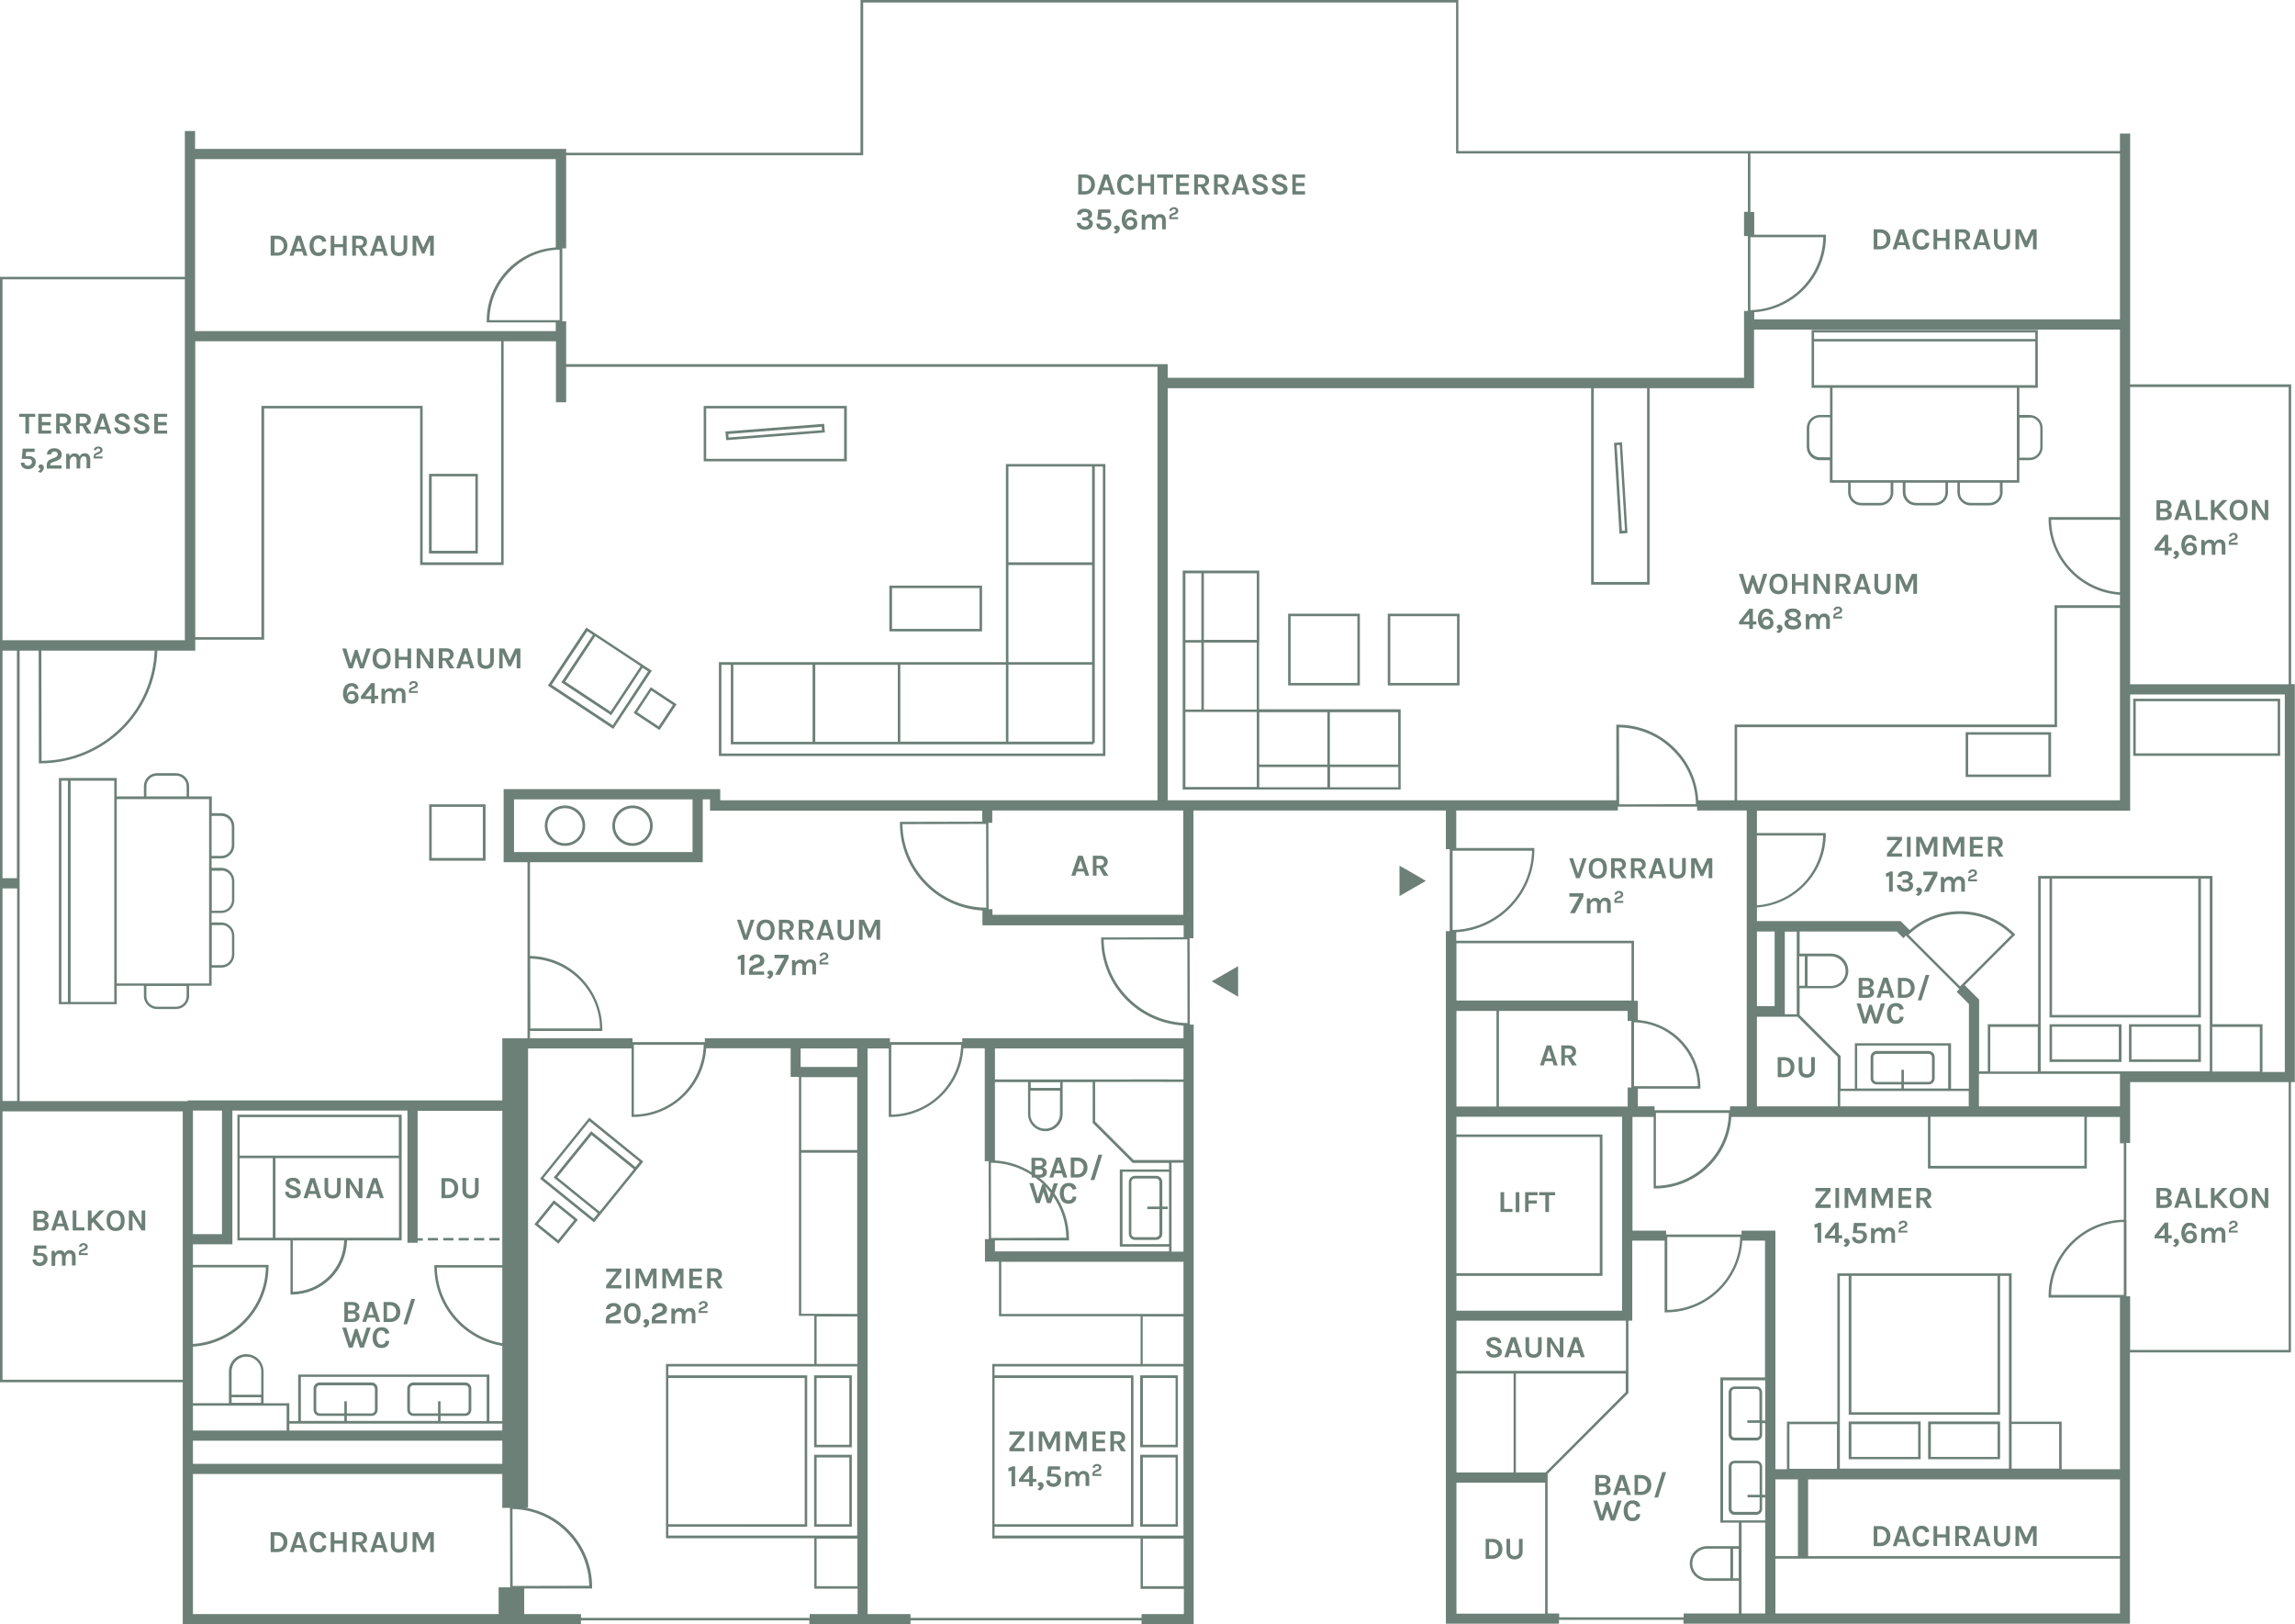 <?xml version="1.0" encoding="utf-8"?>
<!-- Generator: Adobe Illustrator 28.3.0, SVG Export Plug-In . SVG Version: 6.00 Build 0)  -->
<svg version="1.1" id="Ebene_1" xmlns="http://www.w3.org/2000/svg" xmlns:xlink="http://www.w3.org/1999/xlink" x="0px" y="0px"
	 viewBox="0 0 1193 844.4" style="enable-background:new 0 0 1193 844.4;" xml:space="preserve">
<style type="text/css">
	.st0{fill:#6C8077;}
</style>
<g>
	<polygon class="st0" points="629.9,510.1 636.7,514.1 643.6,518.1 643.6,510.1 643.6,502.2 636.7,506.2 	"/>
	<polygon class="st0" points="192.7,337.1 190.6,337.1 188.1,345 185.8,337.8 184.5,337.8 182.3,344.9 180,337.1 177.9,337.1 
		181.3,347.4 183.3,347.4 185.2,341.6 187.1,347.4 189.1,347.4 	"/>
	<path class="st0" d="M198.4,347.7c1.4,0,2.6-0.4,3.4-1.3c0.9-1,1.3-2.3,1.3-4.1c0-1.7-0.4-3.1-1.3-4c-0.4-0.4-0.9-0.8-1.5-1
		c-0.6-0.2-1.2-0.3-1.9-0.3c-1.4,0-2.6,0.4-3.4,1.3c-0.9,0.9-1.3,2.3-1.3,4.1c0,1.7,0.4,3.1,1.3,4
		C195.9,347.2,197,347.7,198.4,347.7z M196.5,339.5c0.5-0.6,1.2-1,2-1c0.8,0,1.5,0.3,2,1c0.5,0.6,0.7,1.6,0.7,2.7
		c0,1.2-0.2,2.1-0.7,2.7c-0.5,0.6-1.2,0.9-2,0.9c-0.8,0-1.5-0.3-2-0.9c-0.5-0.6-0.8-1.5-0.8-2.7C195.7,341.1,196,340.2,196.5,339.5z
		"/>
	<polygon class="st0" points="213.7,347.4 213.7,337.1 211.8,337.1 211.8,341.4 207.3,341.4 207.3,337.1 205.4,337.1 205.4,347.4 
		207.3,347.4 207.3,343 211.8,343 211.8,347.4 	"/>
	<polygon class="st0" points="225.2,347.4 225.2,337.1 223.3,337.1 223.3,344.4 218.7,337.1 216.6,337.1 216.6,347.4 218.5,347.4 
		218.5,339.8 223.2,347.4 	"/>
	<path class="st0" d="M230,343.4h1.4l2.3,4h2.5l-2.8-4.2c0.8-0.2,1.4-0.6,1.8-1.1c0.4-0.5,0.6-1.1,0.6-1.9c0-1-0.3-1.7-1-2.3
		c-0.7-0.6-1.6-0.9-2.9-0.9h-3.8v10.4h1.9V343.4z M230,338.7h2c0.6,0,1.1,0.2,1.4,0.5c0.3,0.3,0.5,0.7,0.5,1.2
		c0,0.5-0.2,0.9-0.5,1.2c-0.4,0.3-0.9,0.5-1.6,0.5H230V338.7z"/>
	<path class="st0" d="M240,345.2h3.8l0.7,2.2h2l-3.4-10.4h-2.4l-3.5,10.4h2L240,345.2z M242,339.3l1.4,4.5h-2.9L242,339.3z"/>
	<path class="st0" d="M254.8,343.5c0,0.9-0.2,1.5-0.6,1.8c-0.4,0.4-1,0.6-1.7,0.6s-1.2-0.2-1.7-0.6c-0.4-0.4-0.6-1-0.6-1.8v-6.5
		h-1.9v6.5c0,1.3,0.4,2.3,1.1,3.1c0.7,0.7,1.8,1.1,3.1,1.1s2.4-0.4,3.1-1.1c0.7-0.7,1.1-1.7,1.1-3.1v-6.5h-1.9V343.5z"/>
	<polygon class="st0" points="265,343.2 262.2,337.1 259.5,337.1 259.5,347.4 261.3,347.4 261.3,339.3 264.4,346.3 265.6,346.3 
		268.6,339.6 268.6,347.4 270.5,347.4 270.5,337.1 267.8,337.1 	"/>
	<path class="st0" d="M183.2,359.2c-0.7,0-1.4,0.2-1.9,0.5c-0.6,0.4-0.9,1.1-1,2c0-0.2,0-0.6,0-1c0-1.2,0.2-2.2,0.7-2.9
		c0.2-0.4,0.5-0.6,0.8-0.8s0.7-0.3,1.1-0.3s0.8,0.1,1,0.4c0.2,0.2,0.4,0.6,0.4,1h2c0-0.9-0.4-1.7-1-2.2c-0.6-0.6-1.5-0.8-2.5-0.8
		c-1.4,0-2.5,0.5-3.3,1.4c-0.8,1-1.2,2.4-1.2,4.1c0,1.5,0.4,2.8,1.2,3.8c0.8,1,1.9,1.5,3.2,1.5c1.1,0,2-0.3,2.7-0.9
		c0.7-0.6,1-1.4,1-2.4c0-1-0.3-1.8-0.9-2.4C184.9,359.5,184.1,359.2,183.2,359.2z M184,363.6c-0.4,0.3-0.8,0.4-1.3,0.4
		c-0.5,0-0.9-0.1-1.3-0.4c-0.3-0.3-0.5-0.7-0.5-1.2c0-0.5,0.2-0.9,0.5-1.2c0.3-0.3,0.8-0.5,1.3-0.5c0.5,0,0.9,0.1,1.3,0.4
		c0.4,0.3,0.5,0.7,0.5,1.2C184.5,362.9,184.4,363.3,184,363.6z"/>
	<path class="st0" d="M194.7,355.1h-1.8l-5.3,6.8v1.4h5.3v2.3h1.9v-2.3h1.8v-1.6h-1.8V355.1z M193,361.9h-3.1l3.1-4V361.9z"/>
	<path class="st0" d="M207.8,357.6c-1.3,0-2.1,0.6-2.6,1.7c-0.2-0.5-0.5-0.9-1-1.2c-0.4-0.3-1-0.4-1.6-0.4c-1.1,0-1.9,0.5-2.5,1.6
		l-0.2-1.3h-1.6v7.8h1.9V362c0-0.9,0.2-1.6,0.6-2c0.4-0.4,0.8-0.7,1.3-0.7c0.5,0,0.9,0.1,1.2,0.4c0.3,0.3,0.4,0.7,0.4,1.3v4.5h1.9
		v-3.6c0-0.9,0.2-1.5,0.5-2s0.7-0.7,1.2-0.7c0.5,0,0.9,0.1,1.2,0.4c0.3,0.3,0.4,0.7,0.4,1.3v4.5h1.9V361c0-1.1-0.2-1.9-0.7-2.5
		C209.4,357.9,208.7,357.6,207.8,357.6z"/>
	<path class="st0" d="M213.8,358.6c0.1-0.1,0.3-0.2,0.5-0.3l1.3-0.5c0.5-0.2,0.9-0.5,1.2-0.8c0.2-0.3,0.4-0.7,0.4-1.2
		c0-0.5-0.2-0.9-0.6-1.3c-0.4-0.3-0.9-0.5-1.6-0.5c-0.7,0-1.2,0.2-1.6,0.5c-0.4,0.3-0.7,0.8-0.7,1.4h1.2c0-0.3,0.1-0.5,0.3-0.7
		c0.2-0.1,0.5-0.2,0.8-0.2c0.3,0,0.6,0.1,0.7,0.2c0.2,0.2,0.3,0.4,0.3,0.6s-0.1,0.4-0.2,0.6c-0.1,0.2-0.3,0.3-0.6,0.4l-1.2,0.5
		c-0.2,0.1-0.4,0.2-0.6,0.3c-0.5,0.3-0.8,0.9-0.8,1.6v1h4.6v-1h-3.5v-0.2C213.6,358.9,213.6,358.7,213.8,358.6z"/>
	<polygon class="st0" points="390.2,478.1 387.7,486.1 385.1,478.1 383.1,478.1 386.6,488.5 388.6,488.5 392.2,478.1 	"/>
	<path class="st0" d="M402.7,483.3c0-1.7-0.4-3.1-1.3-4c-0.4-0.4-0.9-0.8-1.5-1c-0.6-0.2-1.2-0.3-1.9-0.3c-1.4,0-2.6,0.4-3.4,1.3
		c-0.9,0.9-1.3,2.3-1.3,4.1c0,1.7,0.4,3.1,1.3,4c0.8,0.9,2,1.4,3.4,1.4c1.4,0,2.6-0.4,3.4-1.3C402.2,486.4,402.7,485.1,402.7,483.3z
		 M400,486.1c-0.5,0.6-1.2,1-2,1c-0.8,0-1.5-0.3-2-1c-0.5-0.6-0.8-1.5-0.8-2.7c0-1.2,0.3-2.1,0.8-2.7c0.5-0.6,1.2-1,2-1
		c0.8,0,1.5,0.3,2,1c0.5,0.6,0.7,1.6,0.7,2.7C400.7,484.5,400.5,485.4,400,486.1z"/>
	<path class="st0" d="M410.2,484.3c0.8-0.2,1.4-0.6,1.8-1.1c0.4-0.5,0.6-1.1,0.6-1.9c0-1-0.3-1.7-1-2.3c-0.7-0.6-1.6-0.9-2.9-0.9
		h-3.8v10.4h1.9v-4h1.4l2.3,4h2.5L410.2,484.3z M408.6,483.2h-1.8v-3.4h2c0.6,0,1.1,0.2,1.4,0.5c0.3,0.3,0.5,0.7,0.5,1.2
		s-0.2,0.9-0.5,1.2C409.8,483.1,409.3,483.2,408.6,483.2z"/>
	<path class="st0" d="M417.1,484.5h1.4l2.3,4h2.5l-2.8-4.2c0.8-0.2,1.4-0.6,1.8-1.1c0.4-0.5,0.6-1.1,0.6-1.9c0-1-0.3-1.7-1-2.3
		c-0.7-0.6-1.6-0.9-2.9-0.9h-3.8v10.4h1.9V484.5z M417.1,479.8h2c0.6,0,1.1,0.2,1.4,0.5c0.3,0.3,0.5,0.7,0.5,1.2s-0.2,0.9-0.5,1.2
		c-0.4,0.3-0.9,0.5-1.6,0.5h-1.8V479.8z"/>
	<path class="st0" d="M427.9,478.1l-3.5,10.4h2l0.7-2.2h3.8l0.7,2.2h2l-3.4-10.4H427.9z M427.6,484.9l1.5-4.5l1.4,4.5H427.6z"/>
	<path class="st0" d="M441.9,484.6c0,0.9-0.2,1.5-0.6,1.8c-0.4,0.4-1,0.6-1.7,0.6c-0.7,0-1.2-0.2-1.7-0.6c-0.4-0.4-0.6-1-0.6-1.8
		v-6.5h-1.9v6.5c0,1.3,0.4,2.3,1.1,3.1c0.7,0.7,1.8,1.1,3.1,1.1s2.4-0.4,3.1-1.1c0.7-0.7,1.1-1.7,1.1-3.1v-6.5h-1.9V484.6z"/>
	<polygon class="st0" points="452.1,484.3 449.2,478.1 446.5,478.1 446.5,488.5 448.4,488.5 448.4,480.4 451.4,487.4 452.7,487.4 
		455.6,480.6 455.6,488.5 457.5,488.5 457.5,478.1 454.9,478.1 	"/>
	<path class="st0" d="M383.5,497.1v1.8c0.6,0,1.1-0.1,1.6-0.4v8.2h1.9v-10.4h-1.4C385,496.7,384.3,496.9,383.5,497.1z"/>
	<path class="st0" d="M391.6,503.9c0.2-0.2,0.5-0.4,0.9-0.5l2.2-0.8c0.9-0.3,1.6-0.8,2-1.3c0.4-0.5,0.6-1.2,0.6-2.1
		c0-0.9-0.4-1.6-1.1-2.2c-0.7-0.6-1.6-0.9-2.7-0.9c-1.2,0-2.1,0.3-2.8,0.8c-0.8,0.6-1.1,1.4-1.2,2.4h2.1c0.1-0.5,0.3-0.9,0.6-1.1
		c0.3-0.3,0.8-0.4,1.3-0.4c0.5,0,0.9,0.1,1.2,0.4c0.3,0.3,0.4,0.6,0.4,1s-0.1,0.7-0.3,1c-0.2,0.3-0.6,0.5-1,0.7l-2.1,0.8
		c-0.4,0.1-0.7,0.3-1,0.5c-0.9,0.6-1.3,1.5-1.3,2.7v1.8h7.8v-1.7h-5.9v-0.3C391.4,504.3,391.5,504.1,391.6,503.9z"/>
	<path class="st0" d="M400.3,504.5c-0.4,0-0.8,0.1-1,0.3c-0.2,0.2-0.4,0.5-0.4,0.8c0,0.3,0.1,0.6,0.3,0.7c0.2,0.2,0.5,0.3,0.8,0.4
		c-0.1,0.3-0.3,0.6-0.5,0.8c-0.3,0.2-0.6,0.4-0.9,0.6l1.4,0.7c0.3-0.1,0.5-0.3,0.8-0.5c0.7-0.6,1.1-1.3,1.1-2.1
		c0-0.5-0.1-0.9-0.4-1.2C401.1,504.6,400.8,504.5,400.3,504.5z"/>
	<polygon class="st0" points="402.6,498.1 407.7,498.1 402.9,506.7 405.5,506.7 409.9,498.1 409.9,496.3 402.6,496.3 	"/>
	<path class="st0" d="M421.2,498.7c-1.3,0-2.1,0.6-2.6,1.7c-0.2-0.5-0.5-0.9-1-1.2c-0.4-0.3-1-0.4-1.6-0.4c-1.1,0-1.9,0.5-2.5,1.6
		l-0.2-1.3h-1.6v7.8h1.9v-3.6c0-0.9,0.2-1.6,0.6-2c0.4-0.4,0.8-0.7,1.3-0.7c0.5,0,0.9,0.1,1.2,0.4c0.3,0.3,0.4,0.7,0.4,1.3v4.5h1.9
		V503c0-0.9,0.2-1.5,0.5-2s0.7-0.7,1.2-0.7s0.9,0.1,1.2,0.4c0.3,0.3,0.4,0.7,0.4,1.3v4.5h1.9v-4.5c0-1.1-0.2-1.9-0.7-2.5
		C422.9,499,422.1,498.7,421.2,498.7z"/>
	<path class="st0" d="M427.2,499.7c0.1-0.1,0.3-0.2,0.5-0.3l1.3-0.5c0.5-0.2,0.9-0.5,1.2-0.8c0.2-0.3,0.4-0.7,0.4-1.2
		s-0.2-0.9-0.6-1.3c-0.4-0.3-0.9-0.5-1.6-0.5c-0.7,0-1.2,0.2-1.6,0.5c-0.4,0.3-0.7,0.8-0.7,1.4h1.2c0-0.3,0.1-0.5,0.3-0.7
		c0.2-0.2,0.5-0.2,0.8-0.2c0.3,0,0.6,0.1,0.7,0.2c0.2,0.2,0.3,0.4,0.3,0.6c0,0.2-0.1,0.4-0.2,0.6c-0.1,0.2-0.3,0.3-0.6,0.4l-1.2,0.5
		c-0.2,0.1-0.4,0.2-0.6,0.3c-0.5,0.3-0.8,0.9-0.8,1.6v1h4.6v-1H427v-0.2C427,500,427.1,499.8,427.2,499.7z"/>
	<polygon class="st0" points="315.1,661.1 320.6,661.1 315.1,668.1 315.1,669.7 323,669.7 323,668 317.5,668 323,661 323,659.4 
		315.1,659.4 	"/>
	<rect x="325.5" y="659.4" class="st0" width="1.9" height="10.4"/>
	<polygon class="st0" points="330.4,659.4 330.4,669.7 332.2,669.7 332.2,661.6 335.3,668.6 336.5,668.6 339.4,661.9 339.4,669.7 
		341.3,669.7 341.3,659.4 338.7,659.4 335.9,665.5 333.1,659.4 	"/>
	<polygon class="st0" points="346.2,661.6 349.2,668.6 350.5,668.6 353.4,661.9 353.4,669.7 355.3,669.7 355.3,659.4 352.7,659.4 
		349.9,665.5 347,659.4 344.3,659.4 344.3,669.7 346.2,669.7 	"/>
	<polygon class="st0" points="364.9,668.1 360.2,668.1 360.2,665.4 364.6,665.4 364.6,663.7 360.2,663.7 360.2,661 364.9,661 
		364.9,659.4 358.3,659.4 358.3,669.7 364.9,669.7 	"/>
	<path class="st0" d="M369.5,665.7h1.4l2.3,4h2.5l-2.8-4.2c0.8-0.2,1.4-0.6,1.8-1.1c0.4-0.5,0.6-1.1,0.6-1.9c0-1-0.3-1.7-1-2.3
		c-0.7-0.6-1.6-0.9-2.9-0.9h-3.8v10.4h1.9V665.7z M369.5,661h2c0.6,0,1.1,0.2,1.4,0.5c0.3,0.3,0.5,0.7,0.5,1.2
		c0,0.5-0.2,0.9-0.5,1.2c-0.4,0.3-0.9,0.5-1.6,0.5h-1.8V661z"/>
	<path class="st0" d="M317.1,685.1c0.2-0.2,0.5-0.4,0.9-0.5l2.2-0.8c0.9-0.4,1.6-0.8,2-1.3c0.4-0.5,0.6-1.2,0.6-2.1
		c0-0.9-0.4-1.6-1.1-2.2c-0.7-0.6-1.6-0.9-2.7-0.9c-1.2,0-2.1,0.3-2.8,0.8c-0.8,0.6-1.1,1.4-1.2,2.4h2.1c0.1-0.5,0.3-0.9,0.6-1.1
		c0.3-0.3,0.8-0.4,1.3-0.4c0.5,0,0.9,0.1,1.2,0.4c0.3,0.3,0.4,0.6,0.4,1c0,0.4-0.1,0.7-0.3,1c-0.2,0.3-0.6,0.5-1,0.7l-2.1,0.8
		c-0.4,0.1-0.7,0.3-1,0.5c-0.9,0.6-1.3,1.5-1.3,2.7v1.8h7.8v-1.7h-5.9v-0.3C316.8,685.6,316.9,685.3,317.1,685.1z"/>
	<path class="st0" d="M330.4,677.6c-0.5-0.2-1.1-0.3-1.7-0.3c-1.3,0-2.3,0.4-3.1,1.3c-0.8,0.9-1.2,2.3-1.2,4.1s0.4,3.1,1.2,4.1
		c0.8,0.9,1.8,1.3,3.1,1.3c1.3,0,2.3-0.4,3.1-1.3c0.8-0.9,1.2-2.3,1.2-4.1s-0.4-3.1-1.2-4.1C331.4,678.2,331,677.9,330.4,677.6z
		 M330.4,685.4c-0.4,0.6-1,0.9-1.7,0.9c-0.8,0-1.3-0.3-1.7-0.9c-0.4-0.6-0.6-1.5-0.6-2.7c0-1.2,0.2-2.1,0.6-2.7s1-1,1.7-1
		c0.7,0,1.3,0.3,1.7,1c0.4,0.6,0.6,1.5,0.6,2.7C331,683.9,330.8,684.8,330.4,685.4z"/>
	<path class="st0" d="M335.9,685.7c-0.4,0-0.8,0.1-1,0.3c-0.2,0.2-0.4,0.5-0.4,0.8c0,0.3,0.1,0.6,0.3,0.8c0.2,0.2,0.5,0.3,0.8,0.4
		c-0.1,0.3-0.3,0.6-0.5,0.8c-0.3,0.2-0.6,0.4-0.9,0.6l1.4,0.7c0.3-0.1,0.5-0.3,0.8-0.5c0.7-0.6,1.1-1.3,1.1-2.1
		c0-0.5-0.1-0.9-0.4-1.2C336.7,685.9,336.3,685.7,335.9,685.7z"/>
	<path class="st0" d="M346.6,686.2h-5.9v-0.3c0-0.3,0.1-0.6,0.3-0.8c0.2-0.2,0.5-0.4,0.9-0.5l2.2-0.8c0.9-0.4,1.6-0.8,2-1.3
		c0.4-0.5,0.6-1.2,0.6-2.1c0-0.9-0.4-1.6-1.1-2.2c-0.7-0.6-1.6-0.9-2.7-0.9c-1.2,0-2.1,0.3-2.8,0.8c-0.8,0.6-1.1,1.4-1.2,2.4h2.1
		c0.1-0.5,0.3-0.9,0.6-1.1c0.3-0.3,0.8-0.4,1.3-0.4c0.5,0,0.9,0.1,1.2,0.4c0.3,0.3,0.4,0.6,0.4,1c0,0.4-0.1,0.7-0.3,1
		c-0.2,0.3-0.6,0.5-1,0.7l-2.1,0.8c-0.4,0.1-0.7,0.3-1,0.5c-0.9,0.6-1.3,1.5-1.3,2.7v1.8h7.8V686.2z"/>
	<path class="st0" d="M353.3,679.9c-1.1,0-1.9,0.5-2.5,1.6l-0.2-1.3h-1.6v7.8h1.9v-3.6c0-0.9,0.2-1.6,0.6-2c0.4-0.4,0.8-0.7,1.3-0.7
		c0.5,0,0.9,0.1,1.2,0.4c0.3,0.3,0.4,0.7,0.4,1.3v4.5h1.9v-3.6c0-0.9,0.2-1.5,0.5-2s0.7-0.7,1.2-0.7s0.9,0.1,1.2,0.4
		c0.3,0.3,0.4,0.7,0.4,1.3v4.5h1.9v-4.5c0-1.1-0.2-1.9-0.7-2.5c-0.5-0.6-1.2-0.9-2.2-0.9c-1.3,0-2.1,0.6-2.6,1.7
		c-0.2-0.5-0.5-0.9-1-1.2C354.4,680.1,353.9,679.9,353.3,679.9z"/>
	<path class="st0" d="M363.3,678.2h1.2c0-0.3,0.1-0.5,0.3-0.7c0.2-0.1,0.5-0.2,0.8-0.2c0.3,0,0.6,0.1,0.7,0.2
		c0.2,0.2,0.3,0.4,0.3,0.6s-0.1,0.4-0.2,0.6c-0.1,0.2-0.3,0.3-0.6,0.4l-1.2,0.5c-0.2,0.1-0.4,0.2-0.6,0.3c-0.5,0.3-0.8,0.9-0.8,1.6
		v1h4.6v-1h-3.5v-0.2c0-0.2,0.1-0.3,0.2-0.4c0.1-0.1,0.3-0.2,0.5-0.3l1.3-0.5c0.5-0.2,0.9-0.5,1.2-0.8c0.2-0.3,0.4-0.7,0.4-1.2
		c0-0.5-0.2-0.9-0.6-1.3c-0.4-0.3-0.9-0.5-1.6-0.5c-0.7,0-1.2,0.2-1.6,0.5C363.5,677.2,363.3,677.7,363.3,678.2z"/>
	<path class="st0" d="M23.3,634.4c0.6-0.2,1-0.5,1.4-0.9c0.3-0.4,0.5-0.9,0.5-1.5c0-0.8-0.3-1.4-0.9-1.9c-0.6-0.5-1.5-0.8-2.7-0.8
		h-4.2v10.4h4.2c0.7,0,1.3-0.1,1.8-0.3c1.3-0.5,1.9-1.3,1.9-2.6c0-0.6-0.2-1.2-0.6-1.6C24.4,634.7,23.9,634.5,23.3,634.4z
		 M19.3,630.9h2.2c0.6,0,1,0.1,1.3,0.4c0.3,0.3,0.4,0.6,0.4,1c0,0.4-0.1,0.8-0.4,1s-0.7,0.4-1.3,0.4h-2.2V630.9z M22.9,637.6
		c-0.3,0.2-0.7,0.4-1.3,0.4h-2.3v-2.7h2.3c0.6,0,1,0.1,1.3,0.4c0.3,0.2,0.4,0.6,0.4,1S23.2,637.3,22.9,637.6z"/>
	<path class="st0" d="M29.4,637.4h3.8l0.7,2.2h2l-3.4-10.4h-2.4l-3.5,10.4h2L29.4,637.4z M31.3,631.5l1.4,4.5h-2.9L31.3,631.5z"/>
	<polygon class="st0" points="43.9,638 39.7,638 39.7,629.2 37.8,629.2 37.8,639.6 43.9,639.6 	"/>
	<polygon class="st0" points="54.3,629.2 51.7,629.2 47.6,633.5 47.6,629.2 45.7,629.2 45.7,639.6 47.6,639.6 47.6,636.1 
		48.4,635.2 52.1,639.6 54.6,639.6 49.7,633.9 	"/>
	<path class="st0" d="M62,629.4c-0.6-0.2-1.2-0.3-1.9-0.3c-1.4,0-2.6,0.4-3.4,1.3c-0.9,0.9-1.3,2.3-1.3,4.1c0,1.7,0.4,3.1,1.3,4
		c0.8,0.9,2,1.4,3.4,1.4c1.4,0,2.6-0.4,3.4-1.3c0.9-1,1.3-2.3,1.3-4.1c0-1.7-0.4-3.1-1.3-4C63.1,629.9,62.6,629.6,62,629.4z
		 M62.1,637.2c-0.5,0.6-1.2,1-2,1c-0.8,0-1.5-0.3-2-1c-0.5-0.6-0.8-1.5-0.8-2.7c0-1.2,0.3-2.1,0.8-2.8c0.5-0.6,1.2-1,2-1
		c0.8,0,1.5,0.3,2,1c0.5,0.6,0.7,1.6,0.7,2.8C62.9,635.6,62.6,636.5,62.1,637.2z"/>
	<polygon class="st0" points="73.6,629.2 73.6,636.6 69.1,629.2 67,629.2 67,639.6 68.9,639.6 68.9,632 73.6,639.6 75.5,639.6 
		75.5,629.2 	"/>
	<path class="st0" d="M21.1,651.3c-0.5,0-1.1,0-1.6,0.1l0.2-2.3h4.4v-1.7h-6.2l-0.5,5.3h3.2c1.4,0,2.1,0.5,2.1,1.6
		c0,0.6-0.2,1-0.6,1.4c-0.4,0.4-0.8,0.6-1.4,0.6c-0.6,0-1-0.1-1.4-0.4c-0.4-0.3-0.5-0.7-0.5-1.2h-1.9c0,1,0.4,1.9,1.1,2.5
		c0.7,0.6,1.6,0.9,2.7,0.9c1.1,0,2.1-0.4,2.9-1.1c0.7-0.7,1.1-1.6,1.1-2.6c0-1-0.3-1.7-1-2.2C23,651.5,22.2,651.3,21.1,651.3z"/>
	<path class="st0" d="M36.3,649.8c-1.3,0-2.1,0.6-2.6,1.7c-0.2-0.5-0.5-0.9-1-1.2c-0.4-0.3-1-0.4-1.6-0.4c-1.1,0-1.9,0.5-2.5,1.6
		l-0.2-1.3h-1.6v7.8h1.9v-3.6c0-0.9,0.2-1.6,0.6-2c0.4-0.4,0.8-0.7,1.3-0.7c0.5,0,0.9,0.1,1.2,0.4c0.3,0.3,0.4,0.7,0.4,1.3v4.5h1.9
		v-3.6c0-0.9,0.2-1.5,0.5-2c0.3-0.4,0.7-0.7,1.2-0.7c0.5,0,0.9,0.1,1.2,0.4c0.3,0.3,0.4,0.7,0.4,1.3v4.5h1.9v-4.5
		c0-1.1-0.2-1.9-0.7-2.5C37.9,650.1,37.2,649.8,36.3,649.8z"/>
	<path class="st0" d="M42.2,650.8c0.1-0.1,0.3-0.2,0.5-0.3L44,650c0.5-0.2,0.9-0.5,1.2-0.8c0.2-0.3,0.4-0.7,0.4-1.2
		c0-0.5-0.2-0.9-0.6-1.3c-0.4-0.3-0.9-0.5-1.6-0.5c-0.7,0-1.2,0.2-1.6,0.5c-0.4,0.3-0.7,0.8-0.7,1.4h1.2c0-0.3,0.1-0.5,0.3-0.7
		c0.2-0.1,0.5-0.2,0.8-0.2c0.3,0,0.6,0.1,0.7,0.2c0.2,0.2,0.3,0.4,0.3,0.6c0,0.2-0.1,0.4-0.2,0.6c-0.1,0.2-0.3,0.3-0.6,0.4l-1.2,0.5
		c-0.2,0.1-0.4,0.2-0.6,0.3c-0.5,0.3-0.8,0.9-0.8,1.6v1h4.6v-1h-3.5v-0.2C42.1,651.1,42.1,650.9,42.2,650.8z"/>
	<polygon class="st0" points="13.2,225.4 15.1,225.4 15.1,216.7 18.3,216.7 18.3,215.1 10,215.1 10,216.7 13.2,216.7 	"/>
	<polygon class="st0" points="26.6,223.8 21.8,223.8 21.8,221.1 26.2,221.1 26.2,219.4 21.8,219.4 21.8,216.7 26.6,216.7 
		26.6,215.1 19.9,215.1 19.9,225.4 26.6,225.4 	"/>
	<path class="st0" d="M31.1,221.4h1.4l2.3,4h2.5l-2.8-4.2c0.8-0.2,1.4-0.6,1.8-1.1c0.4-0.5,0.6-1.1,0.6-1.9c0-1-0.3-1.7-1-2.3
		c-0.7-0.6-1.6-0.9-2.9-0.9h-3.8v10.4h1.9V221.4z M31.1,216.7h2c0.6,0,1.1,0.2,1.4,0.5s0.5,0.7,0.5,1.2c0,0.5-0.2,0.9-0.5,1.2
		c-0.4,0.3-0.9,0.5-1.6,0.5h-1.8V216.7z"/>
	<path class="st0" d="M41.4,221.4h1.4l2.3,4h2.5l-2.8-4.2c0.8-0.2,1.4-0.6,1.8-1.1c0.4-0.5,0.6-1.1,0.6-1.9c0-1-0.3-1.7-1-2.3
		c-0.7-0.6-1.6-0.9-2.9-0.9h-3.8v10.4h1.9V221.4z M41.4,216.7h2c0.6,0,1.1,0.2,1.4,0.5c0.3,0.3,0.5,0.7,0.5,1.2
		c0,0.5-0.2,0.9-0.5,1.2c-0.4,0.3-0.9,0.5-1.6,0.5h-1.8V216.7z"/>
	<path class="st0" d="M51.4,223.2h3.8l0.7,2.2h2l-3.4-10.4h-2.4l-3.5,10.4h2L51.4,223.2z M53.4,217.3l1.4,4.5h-2.9L53.4,217.3z"/>
	<path class="st0" d="M64.9,223.6c-0.4,0.2-0.8,0.3-1.2,0.3c-0.4,0-0.8,0-1.1-0.1c-0.9-0.2-1.3-0.8-1.3-1.6h-1.9
		c0,1.1,0.5,2,1.3,2.6c0.7,0.6,1.6,0.8,2.8,0.8c1.3,0,2.3-0.3,3-0.8c0.7-0.5,1.1-1.3,1.1-2.2c0-0.7-0.2-1.2-0.6-1.7
		c-0.4-0.5-1-0.8-1.8-1.1l-2.3-0.9c-0.4-0.2-0.7-0.3-0.9-0.5c-0.2-0.2-0.3-0.4-0.3-0.7c0-0.3,0.2-0.6,0.5-0.8
		c0.3-0.2,0.7-0.3,1.3-0.3c1.1,0,1.7,0.5,1.9,1.4h1.9c-0.1-1-0.5-1.7-1.1-2.3c-0.6-0.5-1.5-0.8-2.7-0.8c-1.2,0-2.1,0.3-2.8,0.8
		c-0.7,0.5-1,1.2-1,2c0,0.7,0.2,1.3,0.6,1.7c0.4,0.4,1,0.8,1.8,1.1l2.1,0.8c0.5,0.2,0.8,0.4,1,0.6c0.2,0.2,0.3,0.5,0.3,0.8
		S65.2,223.4,64.9,223.6z"/>
	<path class="st0" d="M75,223.6c-0.4,0.2-0.8,0.3-1.2,0.3c-0.4,0-0.8,0-1.1-0.1c-0.9-0.2-1.3-0.8-1.3-1.6h-1.9c0,1.1,0.5,2,1.3,2.6
		c0.7,0.6,1.6,0.8,2.8,0.8c1.3,0,2.3-0.3,3-0.8c0.7-0.5,1.1-1.3,1.1-2.2c0-0.7-0.2-1.2-0.6-1.7c-0.4-0.5-1-0.8-1.8-1.1l-2.3-0.9
		c-0.4-0.2-0.7-0.3-0.9-0.5c-0.2-0.2-0.3-0.4-0.3-0.7c0-0.3,0.2-0.6,0.5-0.8c0.3-0.2,0.7-0.3,1.3-0.3c1.1,0,1.7,0.5,1.9,1.4h1.9
		c-0.1-1-0.5-1.7-1.1-2.3c-0.6-0.5-1.5-0.8-2.7-0.8c-1.2,0-2.1,0.3-2.8,0.8c-0.7,0.5-1,1.2-1,2c0,0.7,0.2,1.3,0.6,1.7
		c0.4,0.4,1,0.8,1.8,1.1l2.1,0.8c0.5,0.2,0.8,0.4,1,0.6c0.2,0.2,0.3,0.5,0.3,0.8S75.4,223.4,75,223.6z"/>
	<polygon class="st0" points="86.9,223.8 82.1,223.8 82.1,221.1 86.6,221.1 86.6,219.4 82.1,219.4 82.1,216.7 86.9,216.7 
		86.9,215.1 80.2,215.1 80.2,225.4 86.9,225.4 	"/>
	<path class="st0" d="M15,237.1c-0.5,0-1.1,0-1.6,0.1l0.2-2.3H18v-1.7h-6.2l-0.5,5.3h3.2c1.4,0,2.1,0.5,2.1,1.6c0,0.6-0.2,1-0.6,1.4
		c-0.4,0.4-0.8,0.6-1.4,0.6s-1-0.1-1.4-0.4c-0.4-0.3-0.5-0.7-0.5-1.2h-1.9c0,1,0.4,1.9,1.1,2.5c0.7,0.6,1.6,0.9,2.7,0.9
		c1.1,0,2.1-0.4,2.9-1.1c0.7-0.7,1.1-1.6,1.1-2.6c0-1-0.3-1.7-1-2.2C17,237.4,16.1,237.1,15,237.1z"/>
	<path class="st0" d="M21.7,245.2c0.7-0.6,1.1-1.3,1.1-2.1c0-0.5-0.1-0.9-0.4-1.2c-0.3-0.3-0.6-0.5-1-0.5c-0.4,0-0.8,0.1-1,0.3
		c-0.2,0.2-0.4,0.5-0.4,0.8c0,0.3,0.1,0.6,0.3,0.8c0.2,0.2,0.5,0.3,0.8,0.4c-0.1,0.3-0.3,0.6-0.5,0.8c-0.3,0.2-0.6,0.4-0.9,0.6
		l1.4,0.7C21.3,245.6,21.5,245.4,21.7,245.2z"/>
	<path class="st0" d="M24.4,236.2h2.1c0.1-0.5,0.3-0.9,0.6-1.1c0.3-0.3,0.8-0.4,1.3-0.4c0.5,0,0.9,0.1,1.2,0.4
		c0.3,0.3,0.4,0.6,0.4,1c0,0.4-0.1,0.7-0.3,1c-0.2,0.3-0.6,0.5-1,0.7l-2.1,0.8c-0.4,0.2-0.7,0.3-1,0.5c-0.9,0.6-1.3,1.5-1.3,2.7v1.8
		H32v-1.7h-5.9v-0.3c0-0.3,0.1-0.6,0.3-0.8c0.2-0.2,0.5-0.4,0.9-0.5l2.2-0.8c0.9-0.4,1.6-0.8,2-1.3s0.6-1.2,0.6-2.1
		c0-0.9-0.4-1.6-1.1-2.2c-0.7-0.6-1.6-0.9-2.7-0.9c-1.2,0-2.1,0.3-2.8,0.8C24.8,234.4,24.4,235.2,24.4,236.2z"/>
	<path class="st0" d="M36.2,237.2l-0.2-1.3h-1.6v7.8h1.9V240c0-0.9,0.2-1.6,0.6-2c0.4-0.4,0.8-0.7,1.3-0.7c0.5,0,0.9,0.1,1.2,0.4
		c0.3,0.3,0.4,0.7,0.4,1.3v4.5h1.9v-3.6c0-0.9,0.2-1.5,0.5-2c0.3-0.4,0.7-0.7,1.2-0.7c0.5,0,0.9,0.1,1.2,0.4
		c0.3,0.3,0.4,0.7,0.4,1.3v4.5h1.9V239c0-1.1-0.2-1.9-0.7-2.5c-0.5-0.6-1.2-0.9-2.2-0.9c-1.3,0-2.1,0.6-2.6,1.7
		c-0.2-0.5-0.5-0.9-1-1.2c-0.4-0.3-1-0.4-1.6-0.4C37.6,235.6,36.8,236.1,36.2,237.2z"/>
	<path class="st0" d="M53.2,237.3h-3.5v-0.2c0-0.2,0.1-0.3,0.2-0.4c0.1-0.1,0.3-0.2,0.5-0.3l1.3-0.5c0.5-0.2,0.9-0.5,1.2-0.8
		c0.2-0.3,0.4-0.7,0.4-1.2s-0.2-0.9-0.6-1.3c-0.4-0.3-0.9-0.5-1.6-0.5c-0.7,0-1.2,0.2-1.6,0.5c-0.4,0.3-0.7,0.8-0.7,1.4H50
		c0-0.3,0.1-0.5,0.3-0.7c0.2-0.1,0.5-0.2,0.8-0.2c0.3,0,0.6,0.1,0.7,0.2c0.2,0.2,0.3,0.4,0.3,0.6c0,0.2-0.1,0.4-0.2,0.6
		c-0.1,0.2-0.3,0.3-0.6,0.4l-1.2,0.5c-0.2,0.1-0.4,0.2-0.6,0.3c-0.5,0.3-0.8,0.9-0.8,1.6v1h4.6V237.3z"/>
	<polygon class="st0" points="532.6,752.7 527.1,752.7 532.6,745.7 532.6,744.1 524.7,744.1 524.7,745.8 530.2,745.8 524.7,752.8 
		524.7,754.4 532.6,754.4 	"/>
	<rect x="535.1" y="744.1" class="st0" width="1.9" height="10.4"/>
	<polygon class="st0" points="541.8,746.3 544.9,753.3 546.1,753.3 549.1,746.6 549.1,754.4 551,754.4 551,744.1 548.4,744.1 
		545.5,750.2 542.7,744.1 540,744.1 540,754.4 541.8,754.4 	"/>
	<polygon class="st0" points="555.8,746.3 558.9,753.3 560.1,753.3 563,746.6 563,754.4 564.9,754.4 564.9,744.1 562.3,744.1 
		559.5,750.2 556.6,744.1 553.9,744.1 553.9,754.4 555.8,754.4 	"/>
	<polygon class="st0" points="567.9,754.4 574.6,754.4 574.6,752.8 569.8,752.8 569.8,750.1 574.3,750.1 574.3,748.4 569.8,748.4 
		569.8,745.7 574.6,745.7 574.6,744.1 567.9,744.1 	"/>
	<path class="st0" d="M584.3,749.1c0.4-0.5,0.6-1.1,0.6-1.9c0-1-0.3-1.7-1-2.3c-0.7-0.6-1.6-0.9-2.9-0.9h-3.8v10.4h1.9v-4h1.4l2.3,4
		h2.5l-2.8-4.2C583.3,750,583.9,749.7,584.3,749.1z M580.9,749.1h-1.8v-3.4h2c0.6,0,1.1,0.2,1.4,0.5c0.3,0.3,0.5,0.7,0.5,1.2
		c0,0.5-0.2,0.9-0.5,1.2C582.1,749,581.6,749.1,580.9,749.1z"/>
	<path class="st0" d="M524.2,763v1.8c0.6,0,1.1-0.1,1.6-0.4v8.2h1.9v-10.4h-1.4C525.7,762.6,525,762.9,524.2,763z"/>
	<path class="st0" d="M536.8,762.1h-1.8l-5.3,6.8v1.4h5.3v2.3h1.9v-2.3h1.8v-1.6h-1.8V762.1z M535,768.9h-3.1l3.1-4V768.9z"/>
	<path class="st0" d="M540.9,770.4c-0.4,0-0.8,0.1-1,0.3c-0.2,0.2-0.4,0.5-0.4,0.8s0.1,0.6,0.3,0.8s0.5,0.3,0.8,0.4
		c-0.1,0.3-0.3,0.6-0.5,0.8c-0.3,0.2-0.6,0.4-0.9,0.6l1.4,0.7c0.3-0.1,0.5-0.3,0.8-0.5c0.7-0.6,1.1-1.3,1.1-2.1
		c0-0.5-0.1-0.9-0.4-1.2C541.7,770.6,541.4,770.4,540.9,770.4z"/>
	<path class="st0" d="M548,766.1c-0.5,0-1.1,0-1.6,0.1l0.2-2.3h4.4v-1.7h-6.2l-0.5,5.3h3.2c1.4,0,2.1,0.5,2.1,1.6
		c0,0.6-0.2,1-0.6,1.4c-0.4,0.4-0.8,0.6-1.4,0.6s-1-0.1-1.4-0.4c-0.4-0.3-0.5-0.7-0.5-1.2h-1.9c0,1,0.4,1.9,1.1,2.5
		c0.7,0.6,1.6,0.9,2.7,0.9c1.1,0,2.1-0.4,2.9-1.1c0.7-0.7,1.1-1.6,1.1-2.6c0-1-0.3-1.7-1-2.2C549.9,766.4,549,766.1,548,766.1z"/>
	<path class="st0" d="M563.2,764.6c-1.3,0-2.1,0.6-2.6,1.7c-0.2-0.5-0.5-0.9-1-1.2c-0.4-0.3-1-0.4-1.6-0.4c-1.1,0-1.9,0.5-2.5,1.6
		l-0.2-1.3h-1.6v7.8h1.9V769c0-0.9,0.2-1.6,0.6-2c0.4-0.4,0.8-0.7,1.3-0.7c0.5,0,0.9,0.1,1.2,0.4c0.3,0.3,0.4,0.7,0.4,1.3v4.5h1.9
		v-3.6c0-0.9,0.2-1.5,0.5-2c0.3-0.4,0.7-0.7,1.2-0.7s0.9,0.1,1.2,0.4c0.3,0.3,0.4,0.7,0.4,1.3v4.5h1.9V768c0-1.1-0.2-1.9-0.7-2.5
		C564.8,764.9,564.1,764.6,563.2,764.6z"/>
	<path class="st0" d="M569.1,765.6c0.1-0.1,0.3-0.2,0.5-0.3l1.3-0.5c0.5-0.2,0.9-0.5,1.2-0.8c0.2-0.3,0.4-0.7,0.4-1.2
		c0-0.5-0.2-0.9-0.6-1.3c-0.4-0.3-0.9-0.5-1.6-0.5c-0.7,0-1.2,0.2-1.6,0.5c-0.4,0.3-0.7,0.8-0.7,1.4h1.2c0-0.3,0.1-0.5,0.3-0.7
		c0.2-0.1,0.5-0.2,0.8-0.2c0.3,0,0.6,0.1,0.7,0.2c0.2,0.2,0.3,0.4,0.3,0.6c0,0.2-0.1,0.4-0.2,0.6c-0.1,0.2-0.3,0.3-0.6,0.4l-1.2,0.5
		c-0.2,0.1-0.4,0.2-0.6,0.3c-0.5,0.3-0.8,0.9-0.8,1.6v1h4.6v-1H569v-0.2C569,765.9,569,765.8,569.1,765.6z"/>
	<path class="st0" d="M559,455.2l0.7-2.2h3.8l0.7,2.2h2l-3.4-10.4h-2.4l-3.5,10.4H559z M561.7,447.1l1.4,4.5h-2.9L561.7,447.1z"/>
	<path class="st0" d="M570,451.2h1.4l2.3,4h2.5l-2.8-4.2c0.8-0.2,1.4-0.6,1.8-1.1c0.4-0.5,0.6-1.1,0.6-1.9c0-1-0.3-1.7-1-2.3
		c-0.7-0.6-1.6-0.9-2.9-0.9h-3.8v10.4h1.9V451.2z M570,446.5h2c0.6,0,1.1,0.2,1.4,0.5c0.3,0.3,0.5,0.7,0.5,1.2
		c0,0.5-0.2,0.9-0.5,1.2c-0.4,0.3-0.9,0.5-1.6,0.5H570V446.5z"/>
	<path class="st0" d="M522.9,241.2v103H373.7v0.7v41.3v6.8h200.9V241.2H522.9z M567.7,385.5h-43.5v-40h43.5V385.5z M567.7,242.5
		v49.8h-43.5v-49.8H567.7z M524.2,293.7h43.5v50.5h-43.5V293.7z M522.9,385.5H468v-40h54.9V385.5z M381.2,345.6h41.2v40h-41.2V345.6
		z M423.8,345.6h42.9v40h-42.9V345.6z M573.2,391.7H375v-5.4v-40.7h4.9v41.3h188.5v-0.7h0.7V242.5h4.2V391.7z"/>
	<path class="st0" d="M510.5,304.4h-48.2v23.8h48.2V304.4z M509.2,326.9h-45.5v-21.2h45.5V326.9z"/>
	<path class="st0" d="M248.4,246.3h-25.4v41.4h25.4V246.3z M247.1,286.3h-22.7v-38.7h22.7V286.3z"/>
	<path class="st0" d="M440.2,211h-74.4v28.8h74.4V211z M438.8,238.5h-71.7v-26.2h71.7V238.5z"/>
	<path class="st0" d="M428.8,224.8l-0.4-4.5l-51.3,4l0.4,4.5L428.8,224.8z M427.2,221.8l0.1,1.8l-48.6,3.8l-0.1-1.8L427.2,221.8z"/>
	<path class="st0" d="M338.9,348.7l-4.1-2.7l0,0l-25.3-16.7l-0.6-0.4l0,0l-3.5-2.3l-0.6-0.4l-19.6,29.6l-0.4,0.6l33.4,22.1l0.6,0.4
		l19.6-29.6L338.9,348.7z M333,346.3l-15.6,23.6l-23.6-15.6l15.6-23.6L333,346.3z M318.5,377l-31.7-21l18.5-27.9l2.9,1.9l-16,24.1
		l-0.4,0.6l25.3,16.7l0.6,0.4l16.3-24.7l2.9,1.9L318.5,377z"/>
	<path class="st0" d="M329.4,370.6l13.4,8.9l8.9-13.4l-13.4-8.9L329.4,370.6z M349.8,366.4l-7.4,11.2l-11.2-7.4l7.4-11.2
		L349.8,366.4z"/>
	<path class="st0" d="M321.6,619.6l12.8-15.8L306.3,581l-25.6,31.7l28.1,22.7l3.1-3.8h0L321.6,619.6z M308.6,633.5l-26.1-21.1
		l23.9-29.6l26.1,21.1l-2.2,2.7l-23-18.6l-19.5,24.1l23,18.6L308.6,633.5z M311.7,629.8l-22-17.8l17.8-22l22,17.8l-8.9,11
		L311.7,629.8z"/>
	<path class="st0" d="M277.8,636.4l12.5,10.1l10.1-12.5l-12.5-10.1L277.8,636.4z M298.5,634.2l-8.4,10.4l-10.4-8.4l8.4-10.4
		L298.5,634.2z"/>
	<path class="st0" d="M223.1,447.4h29.3v-29.3h-29.3V447.4z M224.4,419.4H251V446h-26.6V419.4z"/>
	<path class="st0" d="M115.1,422.7h-5v-8.7H98.3v-5.3c0-3.7-3-6.8-6.8-6.8h-9.9c-3.7,0-6.8,3-6.8,6.8v5.3H60.7v-9.6H30.6v117.6h30.1
		v-9.6h14.1v5.3c0,3.7,3,6.8,6.8,6.8h9.9c3.7,0,6.8-3,6.8-6.8v-5.3H110V503h5c3.7,0,6.8-3,6.8-6.8v-9.9c0-3.7-3-6.8-6.8-6.8h-5v-4.9
		h5c3.7,0,6.8-3,6.8-6.8v-9.9c0-3.7-3-6.8-6.8-6.8h-5v-4.9h5c3.7,0,6.8-3,6.8-6.8v-9.9C121.8,425.8,118.8,422.7,115.1,422.7z
		 M76.1,408.7c0-3,2.4-5.5,5.5-5.5h9.9c3,0,5.5,2.4,5.5,5.5v5.3H76.1V408.7z M31.9,405.8h3.4v115h-3.4V405.8z M59.4,520.8H36.7v-115
		h22.7v8.3v98.4V520.8z M97,517.8c0,3-2.4,5.5-5.5,5.5h-9.9c-3,0-5.5-2.5-5.5-5.5v-5.3H97V517.8z M108.7,511.2h-48v-95.8h48V511.2z
		 M115.1,480.8c3,0,5.5,2.4,5.5,5.5v9.9c0,3-2.4,5.5-5.5,5.5h-5v-20.8H115.1z M115.1,452.5c3,0,5.5,2.4,5.5,5.5v9.9
		c0,3-2.4,5.5-5.5,5.5h-5v-20.8H115.1z M120.5,439.4c0,3-2.4,5.5-5.5,5.5h-5v-20.8h5c3,0,5.5,2.4,5.5,5.5V439.4z"/>
	<path class="st0" d="M293.7,418.7c-5.8,0-10.5,4.7-10.5,10.5s4.7,10.5,10.5,10.5c5.8,0,10.5-4.7,10.5-10.5S299.5,418.7,293.7,418.7
		z M293.7,438.3c-5,0-9.1-4.1-9.1-9.1s4.1-9.1,9.1-9.1s9.1,4.1,9.1,9.1S298.8,438.3,293.7,438.3z"/>
	<path class="st0" d="M328.8,418.7c-5.8,0-10.5,4.7-10.5,10.5s4.7,10.5,10.5,10.5c5.8,0,10.5-4.7,10.5-10.5S334.6,418.7,328.8,418.7
		z M328.8,438.3c-5,0-9.1-4.1-9.1-9.1s4.1-9.1,9.1-9.1s9.1,4.1,9.1,9.1S333.8,438.3,328.8,438.3z"/>
	<path class="st0" d="M143.2,644.8h7.8l0,28.1h0.7c0,0,0,0,0,0c7.6,0,14.8-3,20.3-8.4c5.3-5.3,8.2-12.2,8.4-19.7h28.4v-65.4h-85.4
		v21.3v1.3v42.8h18.5H143.2z M178.9,644.8c-0.2,7.1-3,13.7-8,18.7c-5,5-11.6,7.8-18.7,8l0-26.7L178.9,644.8z M143.2,643.5V602h64.2
		v41.4H143.2z M124.6,580.7h82.7v20h-64.2h-1.3h-17.2V580.7z M124.6,643.5V602h17.2v41.4H124.6z"/>
	<rect x="254.4" y="643.5" class="st0" width="5.3" height="1.3"/>
	<rect x="230.4" y="643.5" class="st0" width="5.3" height="1.3"/>
	<rect x="238.4" y="643.5" class="st0" width="5.3" height="1.3"/>
	<rect x="246.4" y="643.5" class="st0" width="5.3" height="1.3"/>
	<rect x="222.4" y="643.5" class="st0" width="5.3" height="1.3"/>
	<path class="st0" d="M442.8,714.9h-19.6v37.4h19.6V714.9z M441.5,751h-17v-34.7h17V751z"/>
	<path class="st0" d="M442.8,756.2h-19.6v37.4h19.6L442.8,756.2z M424.5,792.3v-34.7h17l0,34.7H424.5z"/>
	<path class="st0" d="M592.7,714.9l0,37.4h19.6v-37.4H592.7z M611.1,751h-17l0-34.7h17V751z"/>
	<path class="st0" d="M592.7,793.6h19.6v-37.4h-19.6V793.6z M594.1,757.6h17v34.7h-17V757.6z"/>
	<path class="st0" d="M186.8,679.5c0-0.8-0.3-1.4-0.9-1.9c-0.6-0.5-1.5-0.8-2.7-0.8H179v10.4h4.2c0.7,0,1.3-0.1,1.8-0.3
		c1.3-0.5,1.9-1.3,1.9-2.6c0-0.6-0.2-1.2-0.6-1.6c-0.4-0.4-0.9-0.7-1.5-0.8c0.6-0.2,1-0.5,1.4-0.9
		C186.6,680.6,186.8,680.1,186.8,679.5z M180.9,678.4h2.2c0.6,0,1,0.1,1.3,0.4c0.3,0.2,0.4,0.6,0.4,1c0,0.4-0.1,0.8-0.4,1
		c-0.3,0.2-0.7,0.4-1.3,0.4h-2.2V678.4z M184.5,685.1c-0.3,0.2-0.7,0.4-1.3,0.4h-2.3v-2.7h2.3c0.6,0,1,0.1,1.3,0.4
		c0.3,0.3,0.4,0.6,0.4,1C184.9,684.6,184.8,684.9,184.5,685.1z"/>
	<path class="st0" d="M194.9,684.9l0.7,2.2h2l-3.4-10.4h-2.4l-3.5,10.4h2l0.7-2.2H194.9z M192.9,679l1.4,4.5h-2.9L192.9,679z"/>
	<path class="st0" d="M202.8,676.8h-3.4v10.4h3.4c1.6,0,2.8-0.5,3.8-1.4c1-0.9,1.5-2.2,1.5-3.8c0-1.6-0.5-2.9-1.5-3.8
		C205.6,677.2,204.3,676.8,202.8,676.8z M205.1,684.4c-0.6,0.7-1.4,1-2.4,1h-1.5v-6.9h1.5c1,0,1.8,0.3,2.4,1
		c0.6,0.6,0.9,1.5,0.9,2.5C206,683,205.7,683.8,205.1,684.4z"/>
	<polygon class="st0" points="215.8,675.2 213.8,675.2 209.7,688.4 211.6,688.4 	"/>
	<polygon class="st0" points="188.1,698 185.8,690.8 184.5,690.8 182.3,698 180,690.1 177.9,690.1 181.3,700.5 183.3,700.5 
		185.2,694.6 187.1,700.5 189.1,700.5 192.7,690.1 190.6,690.1 	"/>
	<path class="st0" d="M199.8,698.4c-0.4,0.4-0.9,0.5-1.7,0.5c-0.7,0-1.3-0.3-1.7-1c-0.4-0.7-0.6-1.6-0.6-2.7s0.2-2.1,0.7-2.7
		c0.4-0.6,1-0.9,1.8-0.9c0.5,0,1,0.2,1.3,0.5c0.4,0.3,0.6,0.8,0.8,1.3l2-0.4c-0.2-1-0.6-1.7-1.3-2.3c-0.3-0.3-0.7-0.5-1.2-0.6
		c-0.5-0.2-1-0.2-1.7-0.2c-1.3,0-2.4,0.5-3.2,1.4c-0.8,1-1.3,2.3-1.3,4c0,1.7,0.4,3,1.2,4c0.8,1,1.9,1.4,3.3,1.4c1.3,0,2.3-0.3,3-1
		c0.7-0.6,1.1-1.5,1.1-2.7h-2C200.4,697.6,200.2,698.1,199.8,698.4z"/>
	<path class="st0" d="M552.8,612.1h2l-3.4-10.4H549l-3.5,10.4h2l0.7-2.2h3.8L552.8,612.1z M548.7,608.4l1.5-4.5l1.4,4.5H548.7z"/>
	<path class="st0" d="M560,601.7h-3.4v10.4h3.4c1.6,0,2.8-0.5,3.8-1.4c1-0.9,1.5-2.2,1.5-3.8c0-1.6-0.5-2.9-1.5-3.8
		C562.8,602.2,561.5,601.7,560,601.7z M562.4,609.4c-0.6,0.7-1.4,1-2.4,1h-1.5v-6.9h1.5c1,0,1.8,0.3,2.4,1c0.6,0.6,0.9,1.5,0.9,2.5
		C563.2,607.9,562.9,608.8,562.4,609.4z"/>
	<polygon class="st0" points="566.9,613.4 568.9,613.4 573,600.2 571,600.2 	"/>
	<path class="st0" d="M557,623.4c-0.4,0.4-0.9,0.5-1.7,0.5c-0.7,0-1.3-0.3-1.7-1c-0.4-0.7-0.6-1.6-0.6-2.7c0-1.2,0.2-2.1,0.7-2.7
		c0.4-0.6,1-0.9,1.8-0.9c0.5,0,1,0.2,1.3,0.5c0.4,0.3,0.6,0.8,0.8,1.3l2-0.4c-0.2-1-0.6-1.7-1.3-2.3c-0.3-0.3-0.7-0.5-1.2-0.6
		c-0.5-0.2-1-0.2-1.7-0.2c-1.3,0-2.4,0.5-3.2,1.4c-0.8,1-1.3,2.3-1.3,4c0,1.7,0.4,3,1.2,4c0.8,1,1.9,1.4,3.3,1.4c1.3,0,2.3-0.3,3-1
		c0.7-0.6,1.1-1.5,1.1-2.7h-2C557.6,622.6,557.4,623,557,623.4z"/>
	<path class="st0" d="M154,617.1l-2.3-0.9c-0.4-0.1-0.7-0.3-0.9-0.5c-0.2-0.2-0.3-0.4-0.3-0.7c0-0.3,0.2-0.6,0.5-0.8
		c0.3-0.2,0.7-0.3,1.3-0.3c1.1,0,1.7,0.5,1.9,1.4h1.9c-0.1-1-0.5-1.7-1.1-2.3c-0.6-0.5-1.5-0.8-2.7-0.8c-1.2,0-2.1,0.3-2.8,0.8
		c-0.7,0.5-1,1.2-1,2c0,0.7,0.2,1.3,0.6,1.7c0.4,0.4,1,0.8,1.8,1.1l2.1,0.8c0.5,0.2,0.8,0.4,1,0.6c0.2,0.2,0.3,0.5,0.3,0.8
		c0,0.4-0.2,0.7-0.6,0.9c-0.4,0.2-0.8,0.3-1.2,0.3c-0.4,0-0.8,0-1.1-0.1c-0.9-0.2-1.3-0.8-1.3-1.6h-1.9c0,1.1,0.5,2,1.3,2.6
		c0.7,0.6,1.6,0.8,2.8,0.8c1.3,0,2.3-0.3,3-0.8c0.7-0.6,1.1-1.3,1.1-2.2c0-0.7-0.2-1.2-0.6-1.7C155.3,617.8,154.7,617.4,154,617.1z"
		/>
	<path class="st0" d="M161.3,612.4l-3.5,10.4h2l0.7-2.2h3.8l0.7,2.2h2l-3.4-10.4H161.3z M161,619.1l1.5-4.5l1.4,4.5H161z"/>
	<path class="st0" d="M175.2,618.8c0,0.9-0.2,1.5-0.6,1.8c-0.4,0.4-1,0.6-1.7,0.6s-1.2-0.2-1.7-0.6c-0.4-0.4-0.6-1-0.6-1.8v-6.5
		h-1.9v6.5c0,1.3,0.4,2.3,1.1,3.1c0.7,0.7,1.8,1.1,3.1,1.1s2.4-0.4,3.1-1.1c0.7-0.7,1.1-1.7,1.1-3.1v-6.5h-1.9V618.8z"/>
	<polygon class="st0" points="186.5,619.7 181.9,612.4 179.9,612.4 179.9,622.8 181.8,622.8 181.8,615.2 186.5,622.8 188.4,622.8 
		188.4,612.4 186.5,612.4 	"/>
	<path class="st0" d="M193.8,612.4l-3.5,10.4h2l0.7-2.2h3.8l0.7,2.2h2l-3.4-10.4H193.8z M193.4,619.1l1.5-4.5l1.4,4.5H193.4z"/>
	<path class="st0" d="M236.7,621.4c1-0.9,1.5-2.2,1.5-3.8c0-1.6-0.5-2.9-1.5-3.8c-1-0.9-2.2-1.4-3.8-1.4h-3.4v10.4h3.4
		C234.5,622.8,235.8,622.3,236.7,621.4z M231.4,614.1h1.5c1,0,1.8,0.3,2.4,1c0.6,0.6,0.9,1.5,0.9,2.5c0,1-0.3,1.8-0.9,2.5
		c-0.6,0.7-1.4,1-2.4,1h-1.5V614.1z"/>
	<path class="st0" d="M244.6,623c1.3,0,2.4-0.4,3.1-1.1c0.7-0.7,1.1-1.7,1.1-3.1v-6.5h-1.9v6.5c0,0.9-0.2,1.5-0.6,1.8
		c-0.4,0.4-1,0.6-1.7,0.6s-1.2-0.2-1.7-0.6c-0.4-0.4-0.6-1-0.6-1.8v-6.5h-1.9v6.5c0,1.3,0.4,2.3,1.1,3.1
		C242.2,622.6,243.2,623,244.6,623z"/>
	<path class="st0" d="M144.1,796.4h-3.4v10.4h3.4c1.6,0,2.9-0.5,3.8-1.4c1-0.9,1.5-2.2,1.5-3.8c0-1.6-0.5-2.9-1.5-3.8
		C147,796.9,145.7,796.4,144.1,796.4z M146.5,804.1c-0.6,0.7-1.4,1-2.4,1h-1.5v-6.9h1.5c1,0,1.8,0.3,2.4,1c0.6,0.6,0.9,1.5,0.9,2.5
		C147.4,802.6,147.1,803.4,146.5,804.1z"/>
	<path class="st0" d="M154.1,796.4l-3.5,10.4h2l0.7-2.2h3.8l0.7,2.2h2l-3.4-10.4H154.1z M153.8,803.1l1.5-4.5l1.4,4.5H153.8z"/>
	<path class="st0" d="M167.1,804.7c-0.4,0.4-0.9,0.5-1.7,0.5s-1.3-0.3-1.7-1c-0.4-0.7-0.6-1.6-0.6-2.7c0-1.2,0.2-2.1,0.7-2.7
		c0.4-0.6,1-0.9,1.8-0.9c0.5,0,1,0.2,1.3,0.5s0.6,0.8,0.8,1.3l2-0.4c-0.2-1-0.6-1.7-1.3-2.3c-0.3-0.3-0.7-0.5-1.2-0.6
		c-0.5-0.2-1-0.2-1.7-0.2c-1.3,0-2.4,0.5-3.2,1.4c-0.8,1-1.3,2.3-1.3,4c0,1.7,0.4,3,1.2,4c0.8,1,1.9,1.4,3.3,1.4c1.3,0,2.3-0.3,3-1
		c0.7-0.6,1.1-1.5,1.1-2.7h-2C167.6,803.9,167.5,804.4,167.1,804.7z"/>
	<polygon class="st0" points="178.3,800.7 173.8,800.7 173.8,796.4 171.9,796.4 171.9,806.8 173.8,806.8 173.8,802.4 178.3,802.4 
		178.3,806.8 180.2,806.8 180.2,796.4 178.3,796.4 	"/>
	<path class="st0" d="M190.2,801.5c0.4-0.5,0.6-1.1,0.6-1.9c0-1-0.3-1.7-1-2.3c-0.7-0.6-1.6-0.9-2.9-0.9h-3.8v10.4h1.9v-4h1.4l2.3,4
		h2.5l-2.8-4.2C189.2,802.4,189.8,802,190.2,801.5z M186.8,801.5H185V798h2c0.6,0,1.1,0.2,1.4,0.5c0.3,0.3,0.5,0.7,0.5,1.2
		s-0.2,0.9-0.5,1.2C188,801.3,187.5,801.5,186.8,801.5z"/>
	<path class="st0" d="M195.9,796.4l-3.5,10.4h2l0.7-2.2h3.8l0.7,2.2h2l-3.4-10.4H195.9z M195.5,803.1l1.5-4.5l1.4,4.5H195.5z"/>
	<path class="st0" d="M209.8,802.9c0,0.9-0.2,1.5-0.7,1.8c-0.4,0.4-1,0.6-1.7,0.6s-1.2-0.2-1.7-0.6c-0.4-0.4-0.6-1-0.6-1.8v-6.5
		h-1.9v6.5c0,1.3,0.4,2.3,1.1,3.1c0.7,0.7,1.8,1.1,3.1,1.1c1.3,0,2.4-0.4,3.1-1.1s1.1-1.7,1.1-3.1v-6.5h-1.9V802.9z"/>
	<polygon class="st0" points="222.9,796.4 220,802.6 217.2,796.4 214.5,796.4 214.5,806.8 216.4,806.8 216.4,798.7 219.4,805.6 
		220.6,805.6 223.6,798.9 223.6,806.8 225.5,806.8 225.5,796.4 	"/>
	<path class="st0" d="M144.1,132.9c1.6,0,2.9-0.5,3.8-1.4c1-0.9,1.5-2.2,1.5-3.8c0-1.6-0.5-2.9-1.5-3.8c-1-0.9-2.2-1.4-3.8-1.4h-3.4
		v10.4H144.1z M142.7,124.3h1.5c1,0,1.8,0.3,2.4,1c0.6,0.6,0.9,1.5,0.9,2.5c0,1-0.3,1.8-0.9,2.5c-0.6,0.7-1.4,1-2.4,1h-1.5V124.3z"
		/>
	<path class="st0" d="M153.3,130.7h3.8l0.7,2.2h2l-3.4-10.4h-2.4l-3.5,10.4h2L153.3,130.7z M155.3,124.8l1.4,4.5h-2.9L155.3,124.8z"
		/>
	<path class="st0" d="M165.5,133.1c1.3,0,2.3-0.3,3-1c0.7-0.6,1.1-1.5,1.1-2.7h-2c0,0.6-0.2,1-0.6,1.4c-0.4,0.4-0.9,0.5-1.7,0.5
		s-1.3-0.3-1.7-1c-0.4-0.7-0.6-1.6-0.6-2.7s0.2-2.1,0.7-2.7c0.4-0.6,1-0.9,1.8-0.9c0.5,0,1,0.2,1.3,0.5c0.4,0.3,0.6,0.8,0.8,1.3
		l2-0.4c-0.2-1-0.6-1.7-1.3-2.3c-0.3-0.3-0.7-0.5-1.2-0.6c-0.5-0.2-1-0.2-1.7-0.2c-1.3,0-2.4,0.5-3.2,1.4c-0.8,1-1.3,2.3-1.3,4
		c0,1.7,0.4,3,1.2,4C163.1,132.7,164.1,133.1,165.5,133.1z"/>
	<polygon class="st0" points="173.8,128.5 178.3,128.5 178.3,132.9 180.2,132.9 180.2,122.5 178.3,122.5 178.3,126.9 173.8,126.9 
		173.8,122.5 171.9,122.5 171.9,132.9 173.8,132.9 	"/>
	<path class="st0" d="M185,128.9h1.4l2.3,4h2.5l-2.8-4.2c0.8-0.2,1.4-0.6,1.8-1.1c0.4-0.5,0.6-1.1,0.6-1.9c0-1-0.3-1.7-1-2.3
		c-0.7-0.6-1.6-0.9-2.9-0.9h-3.8v10.4h1.9V128.9z M185,124.2h2c0.6,0,1.1,0.2,1.4,0.5c0.3,0.3,0.5,0.7,0.5,1.2
		c0,0.5-0.2,0.9-0.5,1.2c-0.3,0.3-0.9,0.5-1.6,0.5H185V124.2z"/>
	<path class="st0" d="M195.1,130.7h3.8l0.7,2.2h2l-3.4-10.4h-2.4l-3.5,10.4h2L195.1,130.7z M197,124.8l1.4,4.5h-2.9L197,124.8z"/>
	<path class="st0" d="M207.5,133.1c1.3,0,2.4-0.4,3.1-1.1c0.7-0.7,1.1-1.7,1.1-3.1v-6.5h-1.9v6.5c0,0.9-0.2,1.5-0.7,1.8
		c-0.4,0.4-1,0.6-1.7,0.6s-1.2-0.2-1.7-0.6c-0.4-0.4-0.6-1-0.6-1.8v-6.5h-1.9v6.5c0,1.3,0.4,2.3,1.1,3.1
		C205.1,132.8,206.2,133.1,207.5,133.1z"/>
	<polygon class="st0" points="216.4,124.8 219.4,131.8 220.6,131.8 223.6,125 223.6,132.9 225.5,132.9 225.5,122.5 222.9,122.5 
		220,128.7 217.2,122.5 214.5,122.5 214.5,132.9 216.4,132.9 	"/>
	<path class="st0" d="M590,644.5h11c1.8,0,3.2-1.4,3.2-3.2v-12.8h2.8v-1.3h-2.8v-12.8c0-1.8-1.4-3.2-3.2-3.2h-11
		c-1.8,0-3.2,1.4-3.2,3.2v26.9C586.8,643.1,588.2,644.5,590,644.5z M588.1,614.4c0-1,0.8-1.8,1.8-1.8h11c1,0,1.8,0.8,1.8,1.8v12.8
		h-6.3v1.3h6.3v12.8c0,1-0.8,1.8-1.8,1.8h-11c-1,0-1.8-0.8-1.8-1.8V614.4z"/>
	<path class="st0" d="M835.4,776.8c1.3-0.5,1.9-1.3,1.9-2.6c0-0.6-0.2-1.2-0.6-1.6c-0.4-0.4-0.9-0.7-1.5-0.8c0.6-0.2,1-0.5,1.4-0.9
		c0.3-0.4,0.5-0.9,0.5-1.5c0-0.8-0.3-1.4-0.9-1.9c-0.6-0.5-1.5-0.8-2.7-0.8h-4.2v10.4h4.2C834.3,777.1,834.9,777,835.4,776.8z
		 M831.2,768.3h2.2c0.6,0,1,0.1,1.3,0.4c0.3,0.2,0.4,0.6,0.4,1c0,0.4-0.1,0.8-0.4,1c-0.3,0.2-0.7,0.4-1.3,0.4h-2.2V768.3z
		 M831.2,775.4v-2.7h2.3c0.6,0,1,0.1,1.3,0.4c0.3,0.3,0.4,0.6,0.4,1c0,0.4-0.1,0.7-0.4,1c-0.3,0.2-0.7,0.4-1.3,0.4H831.2z"/>
	<path class="st0" d="M841.3,774.9h3.8l0.7,2.2h2l-3.4-10.4h-2.4l-3.5,10.4h2L841.3,774.9z M843.2,769l1.4,4.5h-2.9L843.2,769z"/>
	<path class="st0" d="M853.1,766.7h-3.4v10.4h3.4c1.6,0,2.8-0.5,3.8-1.4c1-0.9,1.5-2.2,1.5-3.8c0-1.6-0.5-2.9-1.5-3.8
		C855.9,767.2,854.6,766.7,853.1,766.7z M855.4,774.4c-0.6,0.7-1.4,1-2.4,1h-1.5v-6.9h1.5c1,0,1.8,0.3,2.4,1
		c0.6,0.6,0.9,1.5,0.9,2.5C856.3,772.9,856,773.7,855.4,774.4z"/>
	<polygon class="st0" points="860,778.4 861.9,778.4 866.1,765.2 864.1,765.2 	"/>
	<polygon class="st0" points="838.4,787.9 836.1,780.7 834.8,780.7 832.6,787.9 830.3,780 828.2,780 831.6,790.4 833.5,790.4 
		835.5,784.6 837.4,790.4 839.4,790.4 843,780 840.8,780 	"/>
	<path class="st0" d="M850.1,788.4c-0.4,0.4-0.9,0.5-1.7,0.5c-0.7,0-1.3-0.3-1.7-1c-0.4-0.7-0.6-1.6-0.6-2.7s0.2-2.1,0.7-2.7
		c0.4-0.6,1-0.9,1.8-0.9c0.5,0,1,0.2,1.3,0.5c0.4,0.3,0.6,0.8,0.8,1.3l2-0.4c-0.2-1-0.6-1.7-1.3-2.3c-0.3-0.3-0.7-0.5-1.2-0.6
		c-0.5-0.2-1-0.2-1.7-0.2c-1.3,0-2.4,0.5-3.2,1.4c-0.8,1-1.3,2.3-1.3,4c0,1.7,0.4,3,1.2,4c0.8,1,1.9,1.4,3.3,1.4c1.3,0,2.3-0.3,3-1
		c0.7-0.6,1.1-1.5,1.1-2.7h-2C850.7,787.5,850.5,788,850.1,788.4z"/>
	<path class="st0" d="M972.3,518.4c1.3-0.5,1.9-1.3,1.9-2.6c0-0.6-0.2-1.2-0.6-1.6c-0.4-0.4-0.9-0.7-1.5-0.8c0.6-0.2,1-0.5,1.4-0.9
		c0.3-0.4,0.5-0.9,0.5-1.5c0-0.8-0.3-1.4-0.9-1.9c-0.6-0.5-1.5-0.8-2.7-0.8h-4.2v10.4h4.2C971.2,518.7,971.8,518.6,972.3,518.4z
		 M968.1,509.9h2.2c0.6,0,1,0.1,1.3,0.4c0.3,0.2,0.4,0.6,0.4,1c0,0.4-0.1,0.8-0.4,1c-0.3,0.2-0.7,0.4-1.3,0.4h-2.2V509.9z
		 M968.1,517v-2.7h2.3c0.6,0,1,0.1,1.3,0.4c0.3,0.3,0.4,0.6,0.4,1c0,0.4-0.1,0.7-0.4,1c-0.3,0.2-0.7,0.4-1.3,0.4H968.1z"/>
	<path class="st0" d="M978.2,516.4h3.8l0.7,2.2h2l-3.4-10.4H979l-3.5,10.4h2L978.2,516.4z M980.1,510.5l1.4,4.5h-2.9L980.1,510.5z"
		/>
	<path class="st0" d="M986.6,518.7h3.4c1.6,0,2.8-0.5,3.8-1.4c1-0.9,1.5-2.2,1.5-3.8c0-1.6-0.5-2.9-1.5-3.8c-1-0.9-2.2-1.4-3.8-1.4
		h-3.4V518.7z M988.5,510h1.5c1,0,1.8,0.3,2.4,1c0.6,0.6,0.9,1.5,0.9,2.5c0,1-0.3,1.8-0.9,2.5c-0.6,0.7-1.4,1-2.4,1h-1.5V510z"/>
	<polygon class="st0" points="1002.9,506.8 1001,506.8 996.9,520 998.8,520 	"/>
	<polygon class="st0" points="975.3,529.5 973,522.3 971.7,522.3 969.5,529.5 967.2,521.6 965.1,521.6 968.4,532 970.4,532 
		972.4,526.1 974.3,532 976.3,532 979.9,521.6 977.7,521.6 	"/>
	<path class="st0" d="M987,529.9c-0.4,0.4-0.9,0.5-1.7,0.5c-0.7,0-1.3-0.3-1.7-1c-0.4-0.7-0.6-1.6-0.6-2.7s0.2-2.1,0.7-2.7
		c0.4-0.6,1-0.9,1.8-0.9c0.5,0,1,0.2,1.3,0.5c0.4,0.3,0.6,0.8,0.8,1.3l2-0.4c-0.2-1-0.6-1.7-1.3-2.3c-0.3-0.3-0.7-0.5-1.2-0.6
		c-0.5-0.2-1-0.2-1.7-0.2c-1.3,0-2.4,0.5-3.2,1.4c-0.8,1-1.3,2.3-1.3,4c0,1.7,0.4,3,1.2,4c0.8,1,1.9,1.4,3.3,1.4c1.3,0,2.3-0.3,3-1
		c0.7-0.6,1.1-1.5,1.1-2.7h-2C987.6,529.1,987.4,529.6,987,529.9z"/>
	<path class="st0" d="M775.7,799.9h-3.4v10.4h3.4c1.6,0,2.8-0.5,3.8-1.4c1-0.9,1.5-2.2,1.5-3.8c0-1.6-0.5-2.9-1.5-3.8
		C778.5,800.3,777.2,799.9,775.7,799.9z M778,807.5c-0.6,0.7-1.4,1-2.4,1h-1.5v-6.9h1.5c1,0,1.8,0.3,2.4,1c0.6,0.6,0.9,1.5,0.9,2.5
		C778.9,806.1,778.6,806.9,778,807.5z"/>
	<path class="st0" d="M789.6,799.9v6.5c0,0.9-0.2,1.5-0.6,1.8s-1,0.6-1.7,0.6c-0.7,0-1.2-0.2-1.7-0.6c-0.4-0.4-0.6-1-0.6-1.8v-6.5
		h-1.9v6.5c0,1.3,0.4,2.3,1.1,3.1c0.7,0.7,1.8,1.1,3.1,1.1c1.3,0,2.4-0.4,3.1-1.1c0.7-0.7,1.1-1.7,1.1-3.1v-6.5H789.6z"/>
	<path class="st0" d="M927.5,549.5h-3.4v10.4h3.4c1.6,0,2.8-0.5,3.8-1.4c1-0.9,1.5-2.2,1.5-3.8c0-1.6-0.5-2.9-1.5-3.8
		C930.4,550,929.1,549.5,927.5,549.5z M929.9,557.2c-0.6,0.7-1.4,1-2.4,1H926v-7h1.5c1,0,1.8,0.3,2.4,1c0.6,0.6,0.9,1.5,0.9,2.5
		C930.8,555.7,930.5,556.5,929.9,557.2z"/>
	<path class="st0" d="M941.5,549.5v6.5c0,0.9-0.2,1.5-0.6,1.8c-0.4,0.4-1,0.6-1.7,0.6c-0.7,0-1.2-0.2-1.7-0.6
		c-0.4-0.4-0.6-1-0.6-1.8v-6.5H935v6.5c0,1.3,0.4,2.3,1.1,3.1c0.7,0.7,1.8,1.1,3.1,1.1c1.3,0,2.4-0.4,3.1-1.1
		c0.7-0.7,1.1-1.7,1.1-3.1v-6.5H941.5z"/>
	<path class="st0" d="M804,543.4l-3.5,10.4h2l0.7-2.2h3.8l0.7,2.2h2l-3.4-10.4H804z M803.7,550.2l1.5-4.5l1.4,4.5H803.7z"/>
	<path class="st0" d="M818.7,548.5c0.4-0.5,0.6-1.1,0.6-1.9c0-1-0.3-1.7-1-2.3c-0.7-0.6-1.6-0.9-2.9-0.9h-3.8v10.4h1.9v-4h1.4l2.3,4
		h2.5l-2.8-4.2C817.7,549.4,818.3,549,818.7,548.5z M815.3,548.5h-1.8v-3.4h2c0.6,0,1.1,0.2,1.4,0.5c0.3,0.3,0.5,0.7,0.5,1.2
		c0,0.5-0.2,0.9-0.5,1.2C816.5,548.4,816,548.5,815.3,548.5z"/>
	<polygon class="st0" points="781.9,619.7 780,619.7 780,630 786.2,630 786.2,628.4 781.9,628.4 	"/>
	<rect x="787.9" y="619.7" class="st0" width="1.9" height="10.4"/>
	<polygon class="st0" points="792.8,630 794.6,630 794.6,625.6 798.9,625.6 798.9,624 794.6,624 794.6,621.3 799.3,621.3 
		799.3,619.7 792.8,619.7 	"/>
	<polygon class="st0" points="800.1,621.3 803.3,621.3 803.3,630 805.2,630 805.2,621.3 808.4,621.3 808.4,619.7 800.1,619.7 	"/>
	<path class="st0" d="M1127.1,270.1c1.3-0.5,1.9-1.3,1.9-2.6c0-0.6-0.2-1.2-0.6-1.6c-0.4-0.4-0.9-0.7-1.5-0.8c0.6-0.2,1-0.5,1.4-0.9
		c0.3-0.4,0.5-0.9,0.5-1.5c0-0.8-0.3-1.4-0.9-1.9c-0.6-0.5-1.5-0.8-2.7-0.8h-4.2v10.4h4.2C1126,270.3,1126.6,270.2,1127.1,270.1z
		 M1122.9,261.6h2.2c0.6,0,1,0.1,1.3,0.4c0.3,0.3,0.4,0.6,0.4,1s-0.1,0.8-0.4,1s-0.7,0.4-1.3,0.4h-2.2V261.6z M1122.9,268.7V266h2.3
		c0.6,0,1,0.1,1.3,0.4c0.3,0.3,0.4,0.6,0.4,1c0,0.4-0.1,0.7-0.4,1c-0.3,0.2-0.7,0.4-1.3,0.4H1122.9z"/>
	<path class="st0" d="M1133,268.1h3.8l0.7,2.2h2l-3.4-10.4h-2.4l-3.5,10.4h2L1133,268.1z M1134.9,262.2l1.4,4.5h-2.9L1134.9,262.2z"
		/>
	<polygon class="st0" points="1147.6,268.7 1143.3,268.7 1143.3,259.9 1141.4,259.9 1141.4,270.3 1147.6,270.3 	"/>
	<polygon class="st0" points="1151.2,266.8 1152,265.9 1155.7,270.3 1158.2,270.3 1153.3,264.6 1157.9,259.9 1155.3,259.9 
		1151.2,264.2 1151.2,259.9 1149.3,259.9 1149.3,270.3 1151.2,270.3 	"/>
	<path class="st0" d="M1163.7,270.5c1.4,0,2.6-0.4,3.4-1.3c0.9-1,1.3-2.3,1.3-4.1c0-1.7-0.4-3.1-1.3-4c-0.4-0.4-0.9-0.8-1.5-1
		c-0.6-0.2-1.2-0.3-1.9-0.3c-1.4,0-2.6,0.4-3.4,1.3c-0.9,0.9-1.3,2.3-1.3,4.1c0,1.7,0.4,3.1,1.3,4
		C1161.2,270.1,1162.3,270.5,1163.7,270.5z M1161.7,262.4c0.5-0.6,1.2-1,2-1c0.8,0,1.5,0.3,2,1c0.5,0.6,0.7,1.6,0.7,2.7
		c0,1.2-0.2,2.1-0.7,2.7c-0.5,0.6-1.2,1-2,1c-0.8,0-1.5-0.3-2-1c-0.5-0.6-0.8-1.5-0.8-2.7C1161,264,1161.2,263,1161.7,262.4z"/>
	<polygon class="st0" points="1172.5,262.7 1177.2,270.3 1179.1,270.3 1179.1,259.9 1177.3,259.9 1177.3,267.3 1172.7,259.9 
		1170.6,259.9 1170.6,270.3 1172.5,270.3 	"/>
	<path class="st0" d="M1125.2,286.2v2.3h1.9v-2.3h1.8v-1.6h-1.8V278h-1.8l-5.3,6.8v1.4H1125.2z M1125.3,280.8v4h-3.1L1125.3,280.8z"
		/>
	<path class="st0" d="M1129.4,289.9l1.4,0.7c0.3-0.1,0.5-0.3,0.8-0.5c0.7-0.6,1.1-1.3,1.1-2.1c0-0.5-0.1-0.9-0.4-1.2
		c-0.3-0.3-0.6-0.5-1-0.5c-0.4,0-0.8,0.1-1,0.3c-0.2,0.2-0.4,0.5-0.4,0.8c0,0.3,0.1,0.6,0.3,0.7c0.2,0.2,0.5,0.3,0.8,0.4
		c-0.1,0.3-0.3,0.6-0.5,0.8C1130.1,289.5,1129.8,289.7,1129.4,289.9z"/>
	<path class="st0" d="M1135.1,279.3c-0.8,1-1.2,2.4-1.2,4.1c0,1.5,0.4,2.8,1.2,3.8c0.8,1,1.9,1.5,3.2,1.5c1.1,0,2-0.3,2.7-0.9
		c0.7-0.6,1-1.4,1-2.4c0-1-0.3-1.8-0.9-2.4c-0.6-0.6-1.4-0.9-2.4-0.9c-0.7,0-1.4,0.2-1.9,0.5c-0.6,0.4-0.9,1.1-1,2c0-0.2,0-0.6,0-1
		c0-1.2,0.2-2.2,0.7-2.9c0.2-0.4,0.5-0.6,0.8-0.8c0.3-0.2,0.7-0.3,1.1-0.3s0.8,0.1,1,0.4s0.4,0.6,0.4,1h2c0-0.9-0.4-1.7-1-2.2
		c-0.6-0.6-1.5-0.8-2.5-0.8C1137,277.9,1135.9,278.4,1135.1,279.3z M1137,284.1c0.3-0.3,0.8-0.5,1.3-0.5c0.5,0,0.9,0.1,1.3,0.4
		c0.4,0.3,0.5,0.7,0.5,1.2c0,0.5-0.2,0.9-0.5,1.2c-0.4,0.3-0.8,0.4-1.3,0.4c-0.5,0-0.9-0.1-1.3-0.4c-0.3-0.3-0.5-0.7-0.5-1.2
		C1136.5,284.8,1136.6,284.4,1137,284.1z"/>
	<path class="st0" d="M1146.1,282l-0.2-1.3h-1.6v7.8h1.9v-3.6c0-0.9,0.2-1.6,0.6-2c0.4-0.4,0.8-0.7,1.3-0.7c0.5,0,0.9,0.1,1.2,0.4
		c0.3,0.3,0.4,0.7,0.4,1.3v4.5h1.9v-3.6c0-0.9,0.2-1.5,0.5-2s0.7-0.7,1.2-0.7s0.9,0.1,1.2,0.4c0.3,0.3,0.4,0.7,0.4,1.3v4.5h1.9v-4.5
		c0-1.1-0.2-1.9-0.7-2.5c-0.5-0.6-1.2-0.9-2.2-0.9c-1.3,0-2.1,0.6-2.6,1.7c-0.2-0.5-0.5-0.9-1-1.2c-0.4-0.3-1-0.4-1.6-0.4
		C1147.5,280.5,1146.7,281,1146.1,282z"/>
	<path class="st0" d="M1163.1,282.1h-3.5V282c0-0.2,0.1-0.3,0.2-0.4s0.3-0.2,0.5-0.3l1.3-0.5c0.5-0.2,0.9-0.5,1.2-0.8
		c0.2-0.3,0.4-0.7,0.4-1.2c0-0.5-0.2-0.9-0.6-1.3c-0.4-0.3-0.9-0.5-1.6-0.5c-0.7,0-1.2,0.2-1.6,0.5c-0.4,0.3-0.7,0.8-0.7,1.4h1.2
		c0-0.3,0.1-0.5,0.3-0.7c0.2-0.2,0.5-0.2,0.8-0.2c0.3,0,0.6,0.1,0.7,0.2c0.2,0.2,0.3,0.4,0.3,0.6c0,0.2-0.1,0.4-0.2,0.6
		c-0.1,0.2-0.3,0.3-0.6,0.4l-1.2,0.5c-0.2,0.1-0.4,0.2-0.6,0.3c-0.5,0.3-0.8,0.9-0.8,1.6v1h4.6V282.1z"/>
	<path class="st0" d="M567.7,99.7c1-0.9,1.5-2.2,1.5-3.8c0-1.6-0.5-2.9-1.5-3.8c-1-0.9-2.2-1.4-3.8-1.4h-3.4v10.4h3.4
		C565.5,101.1,566.8,100.6,567.7,99.7z M562.4,92.4h1.5c1,0,1.8,0.3,2.4,1c0.6,0.6,0.9,1.5,0.9,2.5c0,1-0.3,1.8-0.9,2.5
		c-0.6,0.7-1.4,1-2.4,1h-1.5V92.4z"/>
	<path class="st0" d="M573.1,98.9h3.8l0.7,2.2h2l-3.4-10.4h-2.4l-3.5,10.4h2L573.1,98.9z M575.1,93l1.4,4.5h-2.9L575.1,93z"/>
	<path class="st0" d="M585.3,101.3c1.3,0,2.3-0.3,3-0.9c0.7-0.6,1.1-1.5,1.1-2.7h-2c0,0.6-0.2,1-0.6,1.4c-0.4,0.4-0.9,0.5-1.7,0.5
		c-0.7,0-1.3-0.3-1.7-1c-0.4-0.7-0.6-1.6-0.6-2.7c0-1.2,0.2-2.1,0.7-2.7c0.4-0.6,1-0.9,1.8-0.9c0.5,0,1,0.2,1.3,0.5
		c0.4,0.3,0.6,0.8,0.8,1.3l2-0.4c-0.2-1-0.6-1.7-1.3-2.3c-0.3-0.3-0.7-0.5-1.2-0.6c-0.5-0.2-1-0.2-1.7-0.2c-1.3,0-2.4,0.5-3.2,1.4
		c-0.8,1-1.3,2.3-1.3,4c0,1.7,0.4,3,1.2,4C582.8,100.8,583.9,101.3,585.3,101.3z"/>
	<polygon class="st0" points="593.5,96.7 598.1,96.7 598.1,101.1 599.9,101.1 599.9,90.7 598.1,90.7 598.1,95.1 593.5,95.1 
		593.5,90.7 591.6,90.7 591.6,101.1 593.5,101.1 	"/>
	<polygon class="st0" points="604.8,101.1 606.6,101.1 606.6,92.4 609.8,92.4 609.8,90.7 601.5,90.7 601.5,92.4 604.8,92.4 	"/>
	<polygon class="st0" points="618.1,99.4 613.3,99.4 613.3,96.7 617.8,96.7 617.8,95.1 613.3,95.1 613.3,92.4 618.1,92.4 
		618.1,90.7 611.4,90.7 611.4,101.1 618.1,101.1 	"/>
	<path class="st0" d="M622.7,97.1h1.4l2.3,4h2.5l-2.8-4.2c0.8-0.2,1.4-0.6,1.8-1.1c0.4-0.5,0.6-1.1,0.6-1.9c0-1-0.3-1.7-1-2.3
		c-0.7-0.6-1.6-0.9-2.9-0.9h-3.8v10.4h1.9V97.1z M622.7,92.4h2c0.6,0,1.1,0.2,1.4,0.5c0.3,0.3,0.5,0.7,0.5,1.2
		c0,0.5-0.2,0.9-0.5,1.2c-0.4,0.3-0.9,0.5-1.6,0.5h-1.8V92.4z"/>
	<path class="st0" d="M633,97.1h1.4l2.3,4h2.5l-2.8-4.2c0.8-0.2,1.4-0.6,1.8-1.1c0.4-0.5,0.6-1.1,0.6-1.9c0-1-0.3-1.7-1-2.3
		c-0.7-0.6-1.6-0.9-2.9-0.9h-3.8v10.4h1.9V97.1z M633,92.4h2c0.6,0,1.1,0.2,1.4,0.5c0.3,0.3,0.5,0.7,0.5,1.2c0,0.5-0.2,0.9-0.5,1.2
		c-0.4,0.3-0.9,0.5-1.6,0.5H633V92.4z"/>
	<path class="st0" d="M643,98.9h3.8l0.7,2.2h2l-3.4-10.4h-2.4l-3.5,10.4h2L643,98.9z M644.9,93l1.4,4.5h-2.9L644.9,93z"/>
	<path class="st0" d="M656.4,99.2c-0.4,0.2-0.8,0.3-1.2,0.3s-0.8,0-1.1-0.1c-0.9-0.2-1.3-0.8-1.3-1.6h-1.9c0,1.1,0.5,2,1.3,2.6
		c0.7,0.6,1.6,0.8,2.8,0.8c1.3,0,2.3-0.3,3-0.8c0.7-0.5,1.1-1.3,1.1-2.2c0-0.7-0.2-1.2-0.6-1.7c-0.4-0.5-1-0.8-1.8-1.1l-2.3-0.9
		c-0.4-0.2-0.7-0.3-0.9-0.5s-0.3-0.4-0.3-0.7c0-0.3,0.2-0.6,0.5-0.8c0.3-0.2,0.7-0.3,1.3-0.3c1.1,0,1.7,0.5,1.9,1.4h1.9
		c-0.1-1-0.5-1.7-1.1-2.3c-0.6-0.5-1.5-0.8-2.7-0.8c-1.2,0-2.1,0.3-2.8,0.8c-0.7,0.5-1,1.2-1,2c0,0.7,0.2,1.3,0.6,1.7
		c0.4,0.4,1,0.8,1.8,1.1l2.1,0.8c0.5,0.2,0.8,0.4,1,0.6c0.2,0.2,0.3,0.5,0.3,0.8S656.8,99,656.4,99.2z"/>
	<path class="st0" d="M666.6,99.2c-0.4,0.2-0.8,0.3-1.2,0.3s-0.8,0-1.1-0.1c-0.9-0.2-1.3-0.8-1.3-1.6h-1.9c0,1.1,0.5,2,1.3,2.6
		c0.7,0.6,1.6,0.8,2.8,0.8c1.3,0,2.3-0.3,3-0.8c0.7-0.5,1.1-1.3,1.1-2.2c0-0.7-0.2-1.2-0.6-1.7c-0.4-0.5-1-0.8-1.8-1.1l-2.3-0.9
		c-0.4-0.2-0.7-0.3-0.9-0.5c-0.2-0.2-0.3-0.4-0.3-0.7c0-0.3,0.2-0.6,0.5-0.8c0.3-0.2,0.7-0.3,1.3-0.3c1.1,0,1.7,0.5,1.9,1.4h1.9
		c-0.1-1-0.5-1.7-1.1-2.3c-0.6-0.5-1.5-0.8-2.7-0.8c-1.2,0-2.1,0.3-2.8,0.8c-0.7,0.5-1,1.2-1,2c0,0.7,0.2,1.3,0.6,1.7
		c0.4,0.4,1,0.8,1.8,1.1l2.1,0.8c0.5,0.2,0.8,0.4,1,0.6c0.2,0.2,0.3,0.5,0.3,0.8S667,99,666.6,99.2z"/>
	<polygon class="st0" points="678.4,99.4 673.6,99.4 673.6,96.7 678.1,96.7 678.1,95.1 673.6,95.1 673.6,92.4 678.4,92.4 
		678.4,90.7 671.8,90.7 671.8,101.1 678.4,101.1 	"/>
	<path class="st0" d="M981.2,128.2c1-0.9,1.5-2.2,1.5-3.8c0-1.6-0.5-2.9-1.5-3.8c-1-0.9-2.2-1.4-3.8-1.4H974v10.4h3.4
		C978.9,129.6,980.2,129.1,981.2,128.2z M975.9,121h1.5c1,0,1.8,0.3,2.4,1c0.6,0.6,0.9,1.5,0.9,2.5c0,1-0.3,1.8-0.9,2.5
		c-0.6,0.7-1.4,1-2.4,1h-1.5V121z"/>
	<path class="st0" d="M986.6,127.4h3.8l0.7,2.2h2l-3.4-10.4h-2.4l-3.5,10.4h2L986.6,127.4z M988.5,121.5l1.4,4.5h-2.9L988.5,121.5z"
		/>
	<path class="st0" d="M998.8,129.8c1.3,0,2.3-0.3,3-0.9c0.7-0.6,1.1-1.5,1.1-2.7h-2c0,0.6-0.2,1-0.6,1.4c-0.4,0.4-0.9,0.5-1.7,0.5
		c-0.7,0-1.3-0.3-1.7-1c-0.4-0.7-0.6-1.6-0.6-2.7c0-1.2,0.2-2.1,0.7-2.7c0.4-0.6,1-0.9,1.8-0.9c0.5,0,1,0.2,1.3,0.5
		c0.4,0.3,0.6,0.8,0.8,1.3l2-0.4c-0.2-1-0.6-1.7-1.3-2.3c-0.3-0.3-0.7-0.5-1.2-0.6c-0.5-0.2-1-0.2-1.7-0.2c-1.3,0-2.4,0.5-3.2,1.4
		c-0.8,1-1.3,2.3-1.3,4c0,1.7,0.4,3,1.2,4C996.3,129.4,997.4,129.8,998.8,129.8z"/>
	<polygon class="st0" points="1007,125.2 1011.5,125.2 1011.5,129.6 1013.4,129.6 1013.4,119.2 1011.5,119.2 1011.5,123.6 
		1007,123.6 1007,119.2 1005.1,119.2 1005.1,129.6 1007,129.6 	"/>
	<path class="st0" d="M1018.3,125.6h1.4l2.3,4h2.5l-2.8-4.2c0.8-0.2,1.4-0.6,1.8-1.1c0.4-0.5,0.6-1.1,0.6-1.9c0-1-0.3-1.7-1-2.3
		c-0.7-0.6-1.6-0.9-2.9-0.9h-3.8v10.4h1.9V125.6z M1018.3,120.9h2c0.6,0,1.1,0.2,1.4,0.5c0.3,0.3,0.5,0.7,0.5,1.2
		c0,0.5-0.2,0.9-0.5,1.2c-0.4,0.3-0.9,0.5-1.6,0.5h-1.8V120.9z"/>
	<path class="st0" d="M1028.3,127.4h3.8l0.7,2.2h2l-3.4-10.4h-2.4l-3.5,10.4h2L1028.3,127.4z M1030.2,121.5l1.4,4.5h-2.9
		L1030.2,121.5z"/>
	<path class="st0" d="M1040.7,129.8c1.3,0,2.4-0.4,3.1-1.1c0.7-0.7,1.1-1.7,1.1-3.1v-6.5h-1.9v6.5c0,0.9-0.2,1.5-0.6,1.8
		c-0.4,0.4-1,0.6-1.7,0.6c-0.7,0-1.2-0.2-1.7-0.6c-0.4-0.4-0.6-1-0.6-1.8v-6.5h-1.9v6.5c0,1.3,0.4,2.3,1.1,3.1
		C1038.4,129.5,1039.4,129.8,1040.7,129.8z"/>
	<polygon class="st0" points="1049.6,121.5 1052.6,128.5 1053.9,128.5 1056.8,121.7 1056.8,129.6 1058.7,129.6 1058.7,119.2 
		1056.1,119.2 1053.3,125.4 1050.4,119.2 1047.7,119.2 1047.7,129.6 1049.6,129.6 	"/>
	<path class="st0" d="M977.4,793.3H974v10.4h3.4c1.6,0,2.8-0.5,3.8-1.4c1-0.9,1.5-2.2,1.5-3.8c0-1.6-0.5-2.9-1.5-3.8
		C980.2,793.7,978.9,793.3,977.4,793.3z M979.8,800.9c-0.6,0.7-1.4,1-2.4,1h-1.5v-7h1.5c1,0,1.8,0.3,2.4,1c0.6,0.6,0.9,1.5,0.9,2.5
		C980.6,799.5,980.3,800.3,979.8,800.9z"/>
	<path class="st0" d="M987.4,793.3l-3.5,10.4h2l0.7-2.2h3.8l0.7,2.2h2l-3.4-10.4H987.4z M987.1,800l1.5-4.5l1.4,4.5H987.1z"/>
	<path class="st0" d="M1000.3,801.6c-0.4,0.4-0.9,0.5-1.7,0.5c-0.7,0-1.3-0.3-1.7-1c-0.4-0.7-0.6-1.6-0.6-2.7c0-1.2,0.2-2.1,0.7-2.7
		c0.4-0.6,1-0.9,1.8-0.9c0.5,0,1,0.2,1.3,0.5c0.4,0.3,0.6,0.8,0.8,1.3l2-0.4c-0.2-1-0.6-1.7-1.3-2.3c-0.3-0.3-0.7-0.5-1.2-0.6
		c-0.5-0.2-1-0.2-1.7-0.2c-1.3,0-2.4,0.5-3.2,1.4c-0.8,1-1.3,2.3-1.3,4c0,1.7,0.4,3,1.2,4c0.8,1,1.9,1.4,3.3,1.4
		c1.3,0,2.3-0.3,3-0.9c0.7-0.6,1.1-1.5,1.1-2.7h-2C1000.9,800.8,1000.7,801.2,1000.3,801.6z"/>
	<polygon class="st0" points="1011.5,797.6 1007,797.6 1007,793.3 1005.1,793.3 1005.1,803.6 1007,803.6 1007,799.2 1011.5,799.2 
		1011.5,803.6 1013.4,803.6 1013.4,793.3 1011.5,793.3 	"/>
	<path class="st0" d="M1023.5,798.3c0.4-0.5,0.6-1.1,0.6-1.9c0-1-0.3-1.7-1-2.3c-0.7-0.6-1.6-0.9-2.9-0.9h-3.8v10.4h1.9v-4h1.4
		l2.3,4h2.5l-2.8-4.2C1022.5,799.2,1023.1,798.9,1023.5,798.3z M1020.1,798.3h-1.8v-3.4h2c0.6,0,1.1,0.2,1.4,0.5
		c0.3,0.3,0.5,0.7,0.5,1.2c0,0.5-0.2,0.9-0.5,1.2C1021.3,798.2,1020.7,798.3,1020.1,798.3z"/>
	<path class="st0" d="M1029.1,793.3l-3.5,10.4h2l0.7-2.2h3.8l0.7,2.2h2l-3.4-10.4H1029.1z M1028.8,800l1.5-4.5l1.4,4.5H1028.8z"/>
	<path class="st0" d="M1043,799.7c0,0.9-0.2,1.5-0.6,1.8c-0.4,0.4-1,0.6-1.7,0.6c-0.7,0-1.2-0.2-1.7-0.6c-0.4-0.4-0.6-1-0.6-1.8
		v-6.5h-1.9v6.5c0,1.3,0.4,2.3,1.1,3.1s1.8,1.1,3.1,1.1s2.4-0.4,3.1-1.1c0.7-0.7,1.1-1.7,1.1-3.1v-6.5h-1.9V799.7z"/>
	<polygon class="st0" points="1056.1,793.3 1053.3,799.4 1050.4,793.3 1047.7,793.3 1047.7,803.6 1049.6,803.6 1049.6,795.5 
		1052.6,802.5 1053.9,802.5 1056.8,795.8 1056.8,803.6 1058.7,803.6 1058.7,793.3 	"/>
	<path class="st0" d="M564,117.7c-0.7,0-1.2-0.2-1.6-0.5c-0.4-0.3-0.6-0.7-0.7-1.3h-2c0,1.1,0.4,1.9,1.3,2.6c0.8,0.6,1.8,0.9,3,0.9
		c1.2,0,2.2-0.3,3-0.9c0.4-0.3,0.6-0.6,0.8-1c0.2-0.4,0.3-0.8,0.3-1.4c0-0.5-0.2-1-0.6-1.4s-0.9-0.7-1.5-1c0.6-0.2,1-0.5,1.3-0.9
		c0.3-0.4,0.4-0.9,0.4-1.4c0-0.9-0.4-1.6-1.1-2.1c-0.7-0.5-1.6-0.8-2.8-0.8c-1.1,0-2,0.2-2.7,0.7c-0.7,0.5-1.1,1.3-1.2,2.3h2
		c0.2-0.9,0.9-1.3,2-1.3c0.6,0,1.1,0.1,1.4,0.4c0.3,0.3,0.4,0.6,0.4,1s-0.2,0.8-0.5,1s-0.8,0.4-1.4,0.4h-1.2v1.5h1.4
		c0.7,0,1.3,0.1,1.6,0.4s0.5,0.6,0.5,1.1s-0.2,0.8-0.6,1.1C565.2,117.6,564.7,117.7,564,117.7z"/>
	<path class="st0" d="M573.7,119.5c1.1,0,2.1-0.4,2.9-1.1c0.7-0.7,1.1-1.6,1.1-2.6c0-1-0.3-1.7-1-2.2c-0.6-0.5-1.5-0.8-2.6-0.8
		c-0.5,0-1.1,0-1.6,0.1l0.2-2.3h4.4v-1.7h-6.2l-0.5,5.3h3.2c1.4,0,2.1,0.5,2.1,1.6c0,0.6-0.2,1-0.6,1.4c-0.4,0.4-0.8,0.6-1.4,0.6
		c-0.6,0-1-0.1-1.4-0.4c-0.4-0.3-0.5-0.7-0.5-1.2h-1.9c0,1,0.4,1.9,1.1,2.5C571.7,119.2,572.6,119.5,573.7,119.5z"/>
	<path class="st0" d="M579.1,118.2c0,0.3,0.1,0.6,0.3,0.8c0.2,0.2,0.5,0.3,0.8,0.4c-0.1,0.3-0.3,0.6-0.5,0.8
		c-0.3,0.2-0.6,0.4-0.9,0.6l1.4,0.7c0.3-0.1,0.5-0.3,0.8-0.5c0.7-0.6,1.1-1.3,1.1-2.1c0-0.5-0.1-0.9-0.4-1.2c-0.3-0.3-0.6-0.5-1-0.5
		c-0.4,0-0.8,0.1-1,0.3C579.2,117.6,579.1,117.9,579.1,118.2z"/>
	<path class="st0" d="M584.3,110.1c-0.8,1-1.2,2.4-1.2,4.1c0,1.5,0.4,2.8,1.2,3.8c0.8,1,1.9,1.5,3.2,1.5c1.1,0,2-0.3,2.7-0.9
		c0.7-0.6,1-1.4,1-2.4c0-1-0.3-1.8-0.9-2.4c-0.6-0.6-1.4-0.9-2.4-0.9c-0.7,0-1.4,0.2-1.9,0.5c-0.6,0.4-0.9,1.1-1,2c0-0.2,0-0.6,0-1
		c0-1.2,0.2-2.2,0.7-2.9c0.2-0.4,0.5-0.6,0.8-0.8c0.3-0.2,0.7-0.3,1.1-0.3c0.4,0,0.8,0.1,1,0.4c0.2,0.2,0.4,0.6,0.4,1h2
		c0-0.9-0.4-1.7-1-2.2c-0.6-0.6-1.5-0.8-2.5-0.8C586.2,108.7,585.1,109.1,584.3,110.1z M586.2,114.9c0.3-0.3,0.8-0.5,1.3-0.5
		c0.5,0,0.9,0.1,1.3,0.4c0.4,0.3,0.5,0.7,0.5,1.2c0,0.5-0.2,0.9-0.5,1.2c-0.4,0.3-0.8,0.4-1.3,0.4c-0.5,0-0.9-0.1-1.3-0.4
		c-0.3-0.3-0.5-0.7-0.5-1.2C585.7,115.6,585.9,115.2,586.2,114.9z"/>
	<path class="st0" d="M597.8,111.3c-1.1,0-1.9,0.5-2.5,1.6l-0.2-1.3h-1.6v7.8h1.9v-3.6c0-0.9,0.2-1.6,0.6-2c0.4-0.4,0.8-0.7,1.3-0.7
		c0.5,0,0.9,0.1,1.2,0.4c0.3,0.3,0.4,0.7,0.4,1.3v4.5h1.9v-3.6c0-0.9,0.2-1.5,0.5-2c0.3-0.4,0.7-0.7,1.2-0.7c0.5,0,0.9,0.1,1.2,0.4
		c0.3,0.3,0.4,0.7,0.4,1.3v4.5h1.9v-4.5c0-1.1-0.2-1.9-0.7-2.5c-0.5-0.6-1.2-0.9-2.2-0.9c-1.3,0-2.1,0.6-2.6,1.7
		c-0.2-0.5-0.5-0.9-1-1.2C599,111.4,598.5,111.3,597.8,111.3z"/>
	<path class="st0" d="M607.9,109.6h1.2c0-0.3,0.1-0.5,0.3-0.7c0.2-0.1,0.5-0.2,0.8-0.2c0.3,0,0.6,0.1,0.7,0.2
		c0.2,0.2,0.3,0.4,0.3,0.6c0,0.2-0.1,0.4-0.2,0.6c-0.1,0.2-0.3,0.3-0.6,0.4l-1.2,0.5c-0.2,0.1-0.4,0.2-0.6,0.3
		c-0.5,0.3-0.8,0.9-0.8,1.6v1h4.6v-1h-3.5v-0.2c0-0.2,0.1-0.3,0.2-0.4c0.1-0.1,0.3-0.2,0.5-0.3l1.3-0.5c0.5-0.2,0.9-0.5,1.2-0.8
		c0.2-0.3,0.4-0.7,0.4-1.2s-0.2-0.9-0.6-1.3c-0.4-0.3-0.9-0.5-1.6-0.5c-0.7,0-1.2,0.2-1.6,0.5C608.1,108.5,607.9,109,607.9,109.6z"
		/>
	<path class="st0" d="M1127.1,627.6c1.3-0.5,1.9-1.3,1.9-2.6c0-0.6-0.2-1.2-0.6-1.6c-0.4-0.4-0.9-0.7-1.5-0.8c0.6-0.2,1-0.5,1.4-0.9
		c0.3-0.4,0.5-0.9,0.5-1.5c0-0.8-0.3-1.4-0.9-1.9c-0.6-0.5-1.5-0.8-2.7-0.8h-4.2v10.4h4.2C1126,627.9,1126.6,627.8,1127.1,627.6z
		 M1122.9,619.1h2.2c0.6,0,1,0.1,1.3,0.4c0.3,0.3,0.4,0.6,0.4,1c0,0.4-0.1,0.8-0.4,1s-0.7,0.4-1.3,0.4h-2.2V619.1z M1122.9,626.2
		v-2.7h2.3c0.6,0,1,0.1,1.3,0.4c0.3,0.2,0.4,0.6,0.4,1s-0.1,0.7-0.4,1c-0.3,0.2-0.7,0.4-1.3,0.4H1122.9z"/>
	<path class="st0" d="M1133,625.6h3.8l0.7,2.2h2l-3.4-10.4h-2.4l-3.5,10.4h2L1133,625.6z M1134.9,619.8l1.4,4.5h-2.9L1134.9,619.8z"
		/>
	<polygon class="st0" points="1147.6,626.2 1143.3,626.2 1143.3,617.5 1141.4,617.5 1141.4,627.9 1147.6,627.9 	"/>
	<polygon class="st0" points="1151.2,624.3 1152,623.5 1155.7,627.9 1158.2,627.9 1153.3,622.2 1157.9,617.5 1155.3,617.5 
		1151.2,621.8 1151.2,617.5 1149.3,617.5 1149.3,627.9 1151.2,627.9 	"/>
	<path class="st0" d="M1163.7,628.1c1.4,0,2.6-0.4,3.4-1.3c0.9-1,1.3-2.3,1.3-4.1c0-1.7-0.4-3.1-1.3-4c-0.4-0.4-0.9-0.8-1.5-1
		c-0.6-0.2-1.2-0.3-1.9-0.3c-1.4,0-2.6,0.4-3.4,1.3c-0.9,0.9-1.3,2.3-1.3,4.1c0,1.7,0.4,3.1,1.3,4
		C1161.2,627.6,1162.3,628.1,1163.7,628.1z M1161.7,619.9c0.5-0.6,1.2-1,2-1c0.8,0,1.5,0.3,2,1c0.5,0.6,0.7,1.6,0.7,2.8
		c0,1.2-0.2,2.1-0.7,2.7c-0.5,0.6-1.2,1-2,1c-0.8,0-1.5-0.3-2-1c-0.5-0.6-0.8-1.5-0.8-2.7C1161,621.5,1161.2,620.6,1161.7,619.9z"/>
	<polygon class="st0" points="1172.5,620.3 1177.2,627.9 1179.1,627.9 1179.1,617.5 1177.3,617.5 1177.3,624.9 1172.7,617.5 
		1170.6,617.5 1170.6,627.9 1172.5,627.9 	"/>
	<path class="st0" d="M1125.2,646h1.9v-2.3h1.8v-1.6h-1.8v-6.6h-1.8l-5.3,6.8v1.4h5.3V646z M1122.1,642.3l3.1-4v4H1122.1z"/>
	<path class="st0" d="M1129.4,647.5l1.4,0.7c0.3-0.1,0.5-0.3,0.8-0.5c0.7-0.6,1.1-1.3,1.1-2.1c0-0.5-0.1-0.9-0.4-1.2
		c-0.3-0.3-0.6-0.5-1-0.5c-0.4,0-0.8,0.1-1,0.3c-0.2,0.2-0.4,0.5-0.4,0.8s0.1,0.6,0.3,0.8c0.2,0.2,0.5,0.3,0.8,0.4
		c-0.1,0.3-0.3,0.6-0.5,0.8C1130.1,647.1,1129.8,647.3,1129.4,647.5z"/>
	<path class="st0" d="M1135.1,636.9c-0.8,1-1.2,2.4-1.2,4.1c0,1.5,0.4,2.8,1.2,3.8c0.8,1,1.9,1.5,3.2,1.5c1.1,0,2-0.3,2.7-0.9
		c0.7-0.6,1-1.4,1-2.4c0-1-0.3-1.8-0.9-2.4c-0.6-0.6-1.4-0.9-2.4-0.9c-0.7,0-1.4,0.2-1.9,0.5c-0.6,0.4-0.9,1.1-1,2c0-0.2,0-0.6,0-1
		c0-1.2,0.2-2.2,0.7-2.9c0.2-0.4,0.5-0.6,0.8-0.8c0.3-0.2,0.7-0.3,1.1-0.3s0.8,0.1,1,0.4c0.2,0.2,0.4,0.6,0.4,1h2
		c0-0.9-0.4-1.7-1-2.2c-0.6-0.6-1.5-0.8-2.5-0.8C1137,635.4,1135.9,635.9,1135.1,636.9z M1137,641.7c0.3-0.3,0.8-0.5,1.3-0.5
		c0.5,0,0.9,0.1,1.3,0.4c0.4,0.3,0.5,0.7,0.5,1.2s-0.2,0.9-0.5,1.2s-0.8,0.4-1.3,0.4c-0.5,0-0.9-0.1-1.3-0.4
		c-0.3-0.3-0.5-0.7-0.5-1.2S1136.6,642,1137,641.7z"/>
	<path class="st0" d="M1146.1,639.6l-0.2-1.3h-1.6v7.8h1.9v-3.6c0-0.9,0.2-1.6,0.6-2c0.4-0.4,0.8-0.7,1.3-0.7c0.5,0,0.9,0.1,1.2,0.4
		c0.3,0.3,0.4,0.7,0.4,1.3v4.5h1.9v-3.6c0-0.9,0.2-1.5,0.5-2s0.7-0.7,1.2-0.7s0.9,0.1,1.2,0.4c0.3,0.3,0.4,0.7,0.4,1.3v4.5h1.9v-4.5
		c0-1.1-0.2-1.9-0.7-2.5c-0.5-0.6-1.2-0.9-2.2-0.9c-1.3,0-2.1,0.6-2.6,1.7c-0.2-0.5-0.5-0.9-1-1.2c-0.4-0.3-1-0.4-1.6-0.4
		C1147.5,638,1146.7,638.6,1146.1,639.6z"/>
	<path class="st0" d="M1163.1,639.7h-3.5v-0.2c0-0.2,0.1-0.3,0.2-0.4s0.3-0.2,0.5-0.3l1.3-0.5c0.5-0.2,0.9-0.5,1.2-0.8
		c0.2-0.3,0.4-0.7,0.4-1.2c0-0.5-0.2-0.9-0.6-1.3c-0.4-0.3-0.9-0.5-1.6-0.5c-0.7,0-1.2,0.2-1.6,0.5c-0.4,0.3-0.7,0.8-0.7,1.4h1.2
		c0-0.3,0.1-0.5,0.3-0.7c0.2-0.1,0.5-0.2,0.8-0.2c0.3,0,0.6,0.1,0.7,0.2c0.2,0.2,0.3,0.4,0.3,0.6c0,0.2-0.1,0.4-0.2,0.6
		c-0.1,0.2-0.3,0.3-0.6,0.4l-1.2,0.5c-0.2,0.1-0.4,0.2-0.6,0.3c-0.5,0.3-0.8,0.9-0.8,1.6v1h4.6V639.7z"/>
	<polygon class="st0" points="727.5,450 727.5,457.9 727.5,465.8 734.4,461.8 741.2,457.9 734.4,453.9 	"/>
	<path class="st0" d="M945.9,239.2h5.3v11.7h9.5v5c0,3.7,3,6.8,6.8,6.8h9.9c3.7,0,6.8-3,6.8-6.8v-5h4.9v5c0,3.7,3,6.8,6.8,6.8h9.9
		c3.7,0,6.8-3,6.8-6.8v-5h4.9v5c0,3.7,3,6.8,6.8,6.8h9.9c3.7,0,6.8-3,6.8-6.8v-5h8.7l0-11.7h5.3c3.7,0,6.8-3,6.8-6.8v-9.9
		c0-3.7-3-6.8-6.8-6.8h-5.3l0-14.1h9.6v-30.1H941.7v30.1h9.6v14.1h-5.3c-3.7,0-6.8,3-6.8,6.8v9.9
		C939.2,236.1,942.2,239.2,945.9,239.2z M982.9,255.9c0,3-2.4,5.5-5.5,5.5h-9.9c-3,0-5.5-2.5-5.5-5.5v-5h20.8V255.9z M1011.3,255.9
		c0,3-2.4,5.5-5.5,5.5H996c-3,0-5.5-2.4-5.5-5.5v-5h20.8V255.9z M1039.7,255.9c0,3-2.5,5.5-5.5,5.5h-9.9c-3,0-5.5-2.4-5.5-5.5v-5
		h20.8V255.9z M1055.1,217c3,0,5.5,2.4,5.5,5.5v9.9c0,3-2.4,5.5-5.5,5.5h-5.3l0-20.8H1055.1z M1058,172.8v3.4l-115,0v-3.4H1058z
		 M943,200.2v-22.7l115,0v22.7h-8.3h-98.4H943z M1048.4,201.6l0,48h-95.8v-48H1048.4z M940.5,222.4c0-3,2.5-5.5,5.5-5.5h5.3v20.8
		h-5.3c-3,0-5.5-2.5-5.5-5.5V222.4z"/>
	<path class="st0" d="M1144.1,532.4h-37.4v19.6l37.4,0L1144.1,532.4z M1108,550.7v-17h34.7l0,17L1108,550.7z"/>
	<path class="st0" d="M1102.8,532.4l-37.4,0v19.6h37.4L1102.8,532.4z M1066.7,550.7v-17l34.7,0l0,17H1066.7z"/>
	<path class="st0" d="M1039.7,738.9h-37.4v19.6l37.4,0L1039.7,738.9z M1003.7,757.3v-17h34.7l0,17L1003.7,757.3z"/>
	<path class="st0" d="M998.4,738.9l-37.4,0v19.6h37.4L998.4,738.9z M962.4,757.3v-17l34.7,0l0,17H962.4z"/>
	<path class="st0" d="M775.2,700.6l2.1,0.8c0.5,0.2,0.8,0.4,1,0.6c0.2,0.2,0.3,0.5,0.3,0.8c0,0.4-0.2,0.7-0.6,0.9
		c-0.4,0.2-0.8,0.3-1.2,0.3s-0.8,0-1.1-0.1c-0.9-0.2-1.3-0.8-1.3-1.6h-1.9c0,1.1,0.5,2,1.3,2.6c0.7,0.6,1.6,0.8,2.8,0.8
		c1.3,0,2.3-0.3,3-0.8c0.7-0.5,1.1-1.3,1.1-2.2c0-0.7-0.2-1.2-0.6-1.7c-0.4-0.5-1-0.8-1.8-1.1L776,699c-0.4-0.2-0.7-0.3-0.9-0.5
		c-0.2-0.2-0.3-0.4-0.3-0.7c0-0.3,0.2-0.6,0.5-0.8c0.3-0.2,0.7-0.3,1.3-0.3c1.1,0,1.7,0.5,1.9,1.4h1.9c-0.1-1-0.5-1.7-1.1-2.3
		c-0.6-0.5-1.5-0.8-2.7-0.8c-1.2,0-2.1,0.3-2.8,0.8c-0.7,0.5-1,1.2-1,2c0,0.7,0.2,1.3,0.6,1.7C773.8,699.9,774.4,700.3,775.2,700.6z
		"/>
	<path class="st0" d="M784.8,703.3h3.8l0.7,2.2h2l-3.4-10.4h-2.4l-3.5,10.4h2L784.8,703.3z M786.7,697.4l1.4,4.5h-2.9L786.7,697.4z"
		/>
	<path class="st0" d="M797.2,705.8c1.3,0,2.4-0.4,3.1-1.1c0.7-0.7,1.1-1.7,1.1-3.1v-6.5h-1.9v6.5c0,0.9-0.2,1.5-0.6,1.8
		c-0.4,0.4-1,0.6-1.7,0.6c-0.7,0-1.2-0.2-1.7-0.6c-0.4-0.4-0.6-1-0.6-1.8v-6.5H793v6.5c0,1.3,0.4,2.3,1.1,3.1
		C794.8,705.4,795.9,705.8,797.2,705.8z"/>
	<polygon class="st0" points="806,697.9 810.8,705.5 812.7,705.5 812.7,695.2 810.8,695.2 810.8,702.5 806.2,695.2 804.2,695.2 
		804.2,705.5 806,705.5 	"/>
	<path class="st0" d="M817.3,703.3h3.8l0.7,2.2h2l-3.4-10.4H818l-3.5,10.4h2L817.3,703.3z M819.2,697.4l1.4,4.5h-2.9L819.2,697.4z"
		/>
	<path class="st0" d="M1193,355.6h-2V199.8h-83.7V69.4h-5.3v9.1H909.2h-0.7H758.1V0H605h-0.7H447.3v79.4H294.3v-2H101.4v-9.3h-5.3
		v75.8H0V575v143.5h95v125.8h207v-2h118.7v2h52.6v-2h120.1v2h27.1V532.6h-2l-0.1-44.9h2v-66.4h131.2v20.1h2v42.6h-2v360h58.8v-2
		h64.7v2h232.1V703h83.7V562.5h2V355.6z M1189.7,201.2v154.5h-82.4V201.2H1189.7z M1104,673.1l-37.8,0c0.4-20.7,17.1-37.4,37.8-37.9
		V673.1z M1104,634c-21.6,0.4-39.1,18.1-39.1,39.8v0.7l37.1,0v89.2h-30.3l0-24.7l-26,0l0-77.1h-6l0,0l-39.3,0l-45.3,0l0,77.1h-26.2
		l0,24.7h-6v-124h-17.6v2l-39.2,0v-2h-17.5v-59.1h11v37.2h0.7c0,0,0,0,0,0c10.6,0,20.7-4.2,28.2-11.7c6.9-6.9,10.9-15.9,11.5-25.5
		h102.2v26.8h82.6v-26.8h17.2v13.7h2V634z M917.5,738.4H916v-14.7c0-1.6-1.3-3-3-3h-11.4c-1.6,0-3,1.3-3,3l0,22.1c0,1.6,1.3,3,3,3
		H913c1.6,0,3-1.3,3-3v-6h1.6V777H916v-14.7c0-1.6-1.3-3-3-3l-11.4,0c-1.6,0-3,1.3-3,3l0,22.1c0,1.6,1.3,3,3,3H913c1.6,0,3-1.3,3-3
		v-6h1.6v11.9h-21.9v-72.8h21.9V738.4z M914.7,739.7v6c0,0.9-0.7,1.6-1.6,1.6h-11.4c-0.9,0-1.6-0.7-1.6-1.6l0-22.1
		c0-0.9,0.7-1.6,1.6-1.6H913c0.9,0,1.6,0.7,1.6,1.6v14.7h-6.3v1.3H914.7z M914.7,778.3v6c0,0.9-0.7,1.6-1.6,1.6h-11.4
		c-0.9,0-1.6-0.7-1.6-1.6l0-22.1c0-0.9,0.7-1.6,1.6-1.6l11.4,0c0.9,0,1.6,0.7,1.6,1.6V777h-6.3v1.3H914.7z M905.3,791.5h12.3v47.2
		h-12.3V791.5z M922.9,769h11.7v39.9h-11.7V769z M930.2,740.3h24.7l0,23.2h-24.7L930.2,740.3z M961,663.2l0,72.2l78.7,0l0-72.2h4.6
		l0,100.2l-87.9,0l0-100.2H961z M1038.4,663.2l0,70.9l-76,0l0-70.9l38,0L1038.4,663.2z M1045.7,763.4v-23.2l24.7,0l0,23.2
		L1045.7,763.4z M939.9,769H1102v39.9H939.9V769z M904.6,643c-0.4,20.8-17.1,37.6-37.9,37.9l0-37.9L904.6,643z M803.4,765.4h-15.4
		V714h57.1v9.6L803.4,765.4z M757.1,525.5h20.8v49.7h-20.8V525.5z M757.1,591h74.5v70.8h-74.5V591z M757.1,663.2h75.9v-73.5h-75.9
		v-9.2h86.1v100.8h-86.1V663.2z M846.1,565.3v9.9h-66.9v-49.7h66.9v5.2h1.9l0,34.6H846.1z M849.4,564.6l0-33.2
		c18.1,0.3,32.8,15,33.2,33.2L849.4,564.6z M848.1,520.1h-91v-29.8h91V520.1z M757.1,714h29.7v51.4h-29.7V714z M845.2,712.6h-88.1
		v-26.1h88.1V712.6z M860.8,616.4v-37.9h37.9c-0.2,10.1-4.2,19.5-11.3,26.6C880.3,612.2,870.9,616.2,860.8,616.4z M882.8,416
		c-0.6-10.2-4.9-19.8-12.2-27c-7.9-7.9-18.4-12.3-29.6-12.3c0,0,0,0-0.1,0h-0.7l0,39.3H607V201.8h220.1v102.1h30.4V201.8h54.3v-30.5
		H1102v97.5h-37.1v0.7c0,21,16.4,38.3,37.1,39.7v5.4h-34v62H901.7V416H882.8z M881.6,418l-39.9,0.1l-0.1-40
		c10.6,0.2,20.5,4.3,28,11.9C877.2,397.4,881.4,407.4,881.6,418z M585.7,519.9c8,8,18.4,12.5,29.5,13.2v6.6h-115v2l-37.6,0v-2h-96.2
		v2l-37.6,0v-2h-53.3v-3.8l37.6,0v-0.7c0-10.2-4-19.8-11.2-27.1c-7.1-7.1-16.4-11-26.4-11.2v-48.7h89.8v-32.7h3.8v5.9h141.5v5.7
		l-42.8,0.1v0.7c0,12.2,4.8,23.6,13.4,32.2c8,7.9,18.3,12.5,29.5,13.2v7.7h104.6v6.2l-42.9,0.1v0.7
		C572.4,499.9,577.1,511.4,585.7,519.9z M573.7,488.4l43.5-0.1l0.1,43.5c-11.5-0.2-22.4-4.7-30.6-12.9
		C578.5,510.8,573.9,500,573.7,488.4z M517,793.6h72.2l0-78.7l-72.2,0v-4.6h98.2v87.9l-98.2,0V793.6z M517,716.3l70.9,0l0,76H517
		V716.3z M615.2,545v16.1c-4.6-0.1-16.4,0-46.6,0h-51.4V545H615.2z M615.2,709h-21.2v-24.7l21.2,0V709z M569.3,562.4
		c14,0,38-0.1,45.9,0V603h-25.9l-20-20V562.4z M607.7,646.7h-24.2v-37.6h24.2V646.7z M609,604.4h6.2v46.2H609V604.4z M551.1,565.5
		h-15.3v-2.9h15.3V565.5z M535.7,566.9h15.3v12.1c0,4.2-3.4,7.7-7.7,7.7c-4.2,0-7.7-3.4-7.7-7.7V566.9z M536.3,610.8v1.3h1.8
		c1.5,1.1,3,2.3,4.3,3.6h-0.7l-2.2,7.2l-2.3-7.9h-2.1l3.4,10.4h2l1.9-5.8l1.9,5.8h2l1.2-3.5c4.3,6.3,6.7,13.8,6.8,21.5l-39.1,0.1
		l-0.1-39.1C522.8,604.5,530,606.7,536.3,610.8z M543.3,616.7c1,1.1,2,2.2,2.9,3.4l-0.9,2.8L543.3,616.7z M517.2,644.8l38.5,0v-0.7
		c0-8.6-2.7-16.8-7.6-23.7l1.8-5.3h-2.1l-1.1,3.5c-1-1.2-2-2.4-3.1-3.5c-1.1-1.1-2.2-2-3.3-2.9h0.2c0.7,0,1.3-0.1,1.8-0.3
		c1.3-0.5,1.9-1.3,1.9-2.6c0-0.6-0.2-1.2-0.6-1.6c-0.4-0.4-0.9-0.7-1.5-0.8c0.6-0.2,1-0.5,1.4-0.9c0.3-0.4,0.5-0.9,0.5-1.5
		c0-0.8-0.3-1.4-0.9-1.9c-0.6-0.5-1.5-0.8-2.7-0.8h-4.2v7.5c-5.7-3.6-12.2-5.7-19-6.1v-40.7h17.2v3.1v1.3v12.1c0,5,4,9,9,9
		c5,0,9-4,9-9v-12.1v-1.3v-3.1H568v21.2l20.8,20.8h18.9v3.4h-25.6V648h25.6v2.5h-90.5V644.8z M540.4,607.8c0.6,0,1,0.1,1.3,0.4
		c0.3,0.3,0.4,0.6,0.4,1c0,0.4-0.1,0.7-0.4,1c-0.3,0.2-0.7,0.4-1.3,0.4h-2.3v-2.7H540.4z M538.1,606.1v-2.8h2.2c0.6,0,1,0.1,1.3,0.4
		c0.3,0.3,0.4,0.6,0.4,1c0,0.4-0.1,0.8-0.4,1c-0.3,0.2-0.7,0.4-1.3,0.4H538.1z M520.5,655.9h94.7v27.1l-21.8,0v0h-72.9V655.9z
		 M594.1,799.8l21.2,0v24.7h-21.2V799.8z M499.6,543.1c-0.2,9.6-4,18.6-10.8,25.5c-6.8,6.8-15.8,10.6-25.5,10.8l0-36.3L499.6,543.1z
		 M347.4,716.3l70.9,0v76h-70.9l0-38L347.4,716.3z M419.6,793.6v-78.7l-72.2,0v-4.6h98.2v87.9l-98.2,0v-4.6H419.6z M416.5,599.2
		h29.1v83.8l-29.1-0.1V599.2z M416.5,559.9h29.1v37.9h-29.1V559.9z M424.5,684.3l21.2,0V709h-21.2V684.3z M424.5,799.8l21.2,0v24.7
		h-21.2V799.8z M445.6,554.6h-29.4V545h29.4V554.6z M365.8,543.1c-0.2,9.6-4,18.6-10.8,25.5c-6.8,6.8-15.8,10.6-25.5,10.8l0-36.3
		L365.8,543.1z M266.5,824.4l-0.1-40c10.6,0.2,20.5,4.4,28,11.9c7.5,7.5,11.7,17.4,11.9,28L266.5,824.4z M261.1,760.9H100.3v-12
		h160.8V760.9z M100.3,577.3h15.1v64.2h-15.1V577.3z M100.3,658.8l37.9,0c-0.4,21.2-17,38.4-37.9,39.8V658.8z M100.3,700
		c21.9-1.4,39.2-19.5,39.3-41.8v-0.7l-39.3,0v-10.7h20.5v-69.5h91V646h5.3v-1.1h2.7v-1.3h-2.7v-66.2h44v80.2l-35.3,0v0.7
		c0,20.9,15.4,38.1,35.3,41.3v39.1h-6.7v-24.2H155v24.2h-4.6v-9.3H137v-3.1V725v-12.1c0-5-4-9-9-9c-5,0-9,4-9,9V725v1.3v3.1h-18.7
		V700z M150.4,740h110.7v3.6H150.4V740z M253,738.7h-24V736h12.8c1.8,0,3.2-1.4,3.2-3.2v-11c0-1.8-1.4-3.2-3.2-3.2h-26.9
		c-1.8,0-3.2,1.4-3.2,3.2v11c0,1.8,1.4,3.2,3.2,3.2h12.8v2.6h-47.4V736h12.8c1.8,0,3.2-1.4,3.2-3.2v-11c0-1.8-1.4-3.2-3.2-3.2h-26.9
		c-1.8,0-3.2,1.4-3.2,3.2v11c0,1.8,1.4,3.2,3.2,3.2H179v2.6h-22.6v-22.9H253V738.7z M227.7,728.4v6.3h-12.8c-1,0-1.8-0.8-1.8-1.8
		v-11c0-1,0.8-1.8,1.8-1.8h26.9c1,0,1.8,0.8,1.8,1.8v11c0,1-0.8,1.8-1.8,1.8H229v-6.3H227.7z M179,728.4v6.3h-12.8
		c-1,0-1.8-0.8-1.8-1.8v-11c0-1,0.8-1.8,1.8-1.8h26.9c1,0,1.8,0.8,1.8,1.8v11c0,1-0.8,1.8-1.8,1.8h-12.8v-6.3H179z M261.1,698.2
		c-19-3.1-33.6-19.5-34-39.3l34,0V698.2z M120.4,726.3h15.3v2.9l-15.3,0V726.3z M135.7,725h-15.3v-12.1c0-4.2,3.4-7.7,7.7-7.7
		c4.2,0,7.7,3.4,7.7,7.7V725z M100.3,730.7H149v12.9h-48.7V730.7z M267.2,442.9v-27.4H360v27.4H267.2z M275.6,498.3
		c9.6,0.2,18.6,4,25.5,10.8c6.8,6.8,10.7,15.8,10.8,25.5l-36.2,0L275.6,498.3z M482.1,459c-8.2-8.2-12.8-19-13-30.6l43.5-0.1
		l0.1,43.5C501.1,471.8,490.3,467.2,482.1,459z M615.2,475.5h-99.3v-2.9h-2l-0.1-44.9h2v-6.4h99.3V475.5z M374.4,416.1v-5.9H261.8
		v38h12.4v91.5h-13.1v2.7h0V572H97.6v0.4H10.2V338.2h9.9l0.1,58.6h0.7c16.3,0,31.6-6.4,43.2-17.9c10.9-11,17.1-25.3,17.7-40.7h19.7
		v-5.7h35.8V212.3h81.1v81.4h43.4V177.4h27.2v31.7h5.3v-18.4h307.4v225.3H374.4z M8.9,456.5H1.3V338.2h7.5V456.5z M8.9,461.8v110.5
		H1.3V461.8H8.9z M80.4,338.2c-0.6,15-6.6,29.1-17.3,39.8c-11.1,11.1-25.8,17.3-41.5,17.5l-0.1-57.3H80.4z M135.9,211v120.2h-34.4
		V177.4h159v114.9h-40.8V211H135.9z M290.9,129.8l0,36.6l-36.5,0c0.2-9.7,4-18.8,10.9-25.6C272.2,133.8,281.3,129.9,290.9,129.8z
		 M828.5,201.8h27.7v100.7h-27.7V201.8z M909.9,161.2l0-37.9l37.9,0C947.4,144,930.6,160.8,909.9,161.2z M1102,307.9
		c-19.8-1.4-35.5-17.7-35.8-37.7h35.8V307.9z M903,378h166.3v-62h32.7v100H903V378z M1018.9,512.7l-26.8-26.8
		c14.9-14.4,38.7-14.4,53.6,0L1018.9,512.7z M990.7,486.3l27.8,27.8l-1.4,1.4l6.4,6.4v44h-9.3v-23.6h-50v23.6h-7.4v-17l-21.3-21.3
		v-13.9h2.9h1.3h12.1c5,0,9-4,9-9c0-5-4-9-9-9h-12.1h-1.3h-2.9v-11.5h50.5l3.5,3.5L990.7,486.3z M1003.5,580.5h80V606h-80V580.5z
		 M956.6,575.1v-8h66.8v8H956.6z M1012.7,565.8h-23v-2.1h12.8c1.8,0,3.2-1.4,3.2-3.2v-11c0-1.8-1.4-3.2-3.2-3.2h-26.9
		c-1.8,0-3.2,1.4-3.2,3.2v11c0,1.8,1.4,3.2,3.2,3.2h12.8v2.1h-23v-22.3h47.3V565.8z M988.4,556.1v6.3h-12.8c-1,0-1.8-0.8-1.8-1.8
		v-11c0-1,0.8-1.8,1.8-1.8h26.9c1,0,1.8,0.8,1.8,1.8v11c0,1-0.8,1.8-1.8,1.8h-12.8v-6.3H988.4z M935.3,497.1h2.9v15.3h-2.9V497.1z
		 M939.6,512.4v-15.3h12.1c4.2,0,7.7,3.4,7.7,7.7c0,4.2-3.4,7.7-7.7,7.7H939.6z M934,495.7v18v13.5h-6.2v-42.9h6.2V495.7z
		 M922.5,523h-9.2v-38.8h9.2V523z M913.3,434.3l34.4,0c-0.3,19.2-15.4,34.9-34.4,36.3V434.3z M913.3,528.5h21.1l20.9,20.9v25.7h-42
		V528.5z M1102,575.1h-73.3v-16.9h5.2l0,0l26.7,0v0l41.4,0V575.1z M1034.6,533.8l24.7,0l0,23.2l-24.7,0L1034.6,533.8z M1142.7,456.7
		l0,70.9l-76,0l0-70.9L1142.7,456.7z M1065.4,528.9l78.7,0l0-72.2h4.6l0,100.2l-87.9,0l0-100.2h4.6L1065.4,528.9z M1150,533.8h24.7
		l0,23.2H1150L1150,533.8z M1176.1,557.2l0-24.8h-26l0-77.1h-6l0,0l-78.7,0v0h-5.9l0,77.1l-26.2,0l0,24.5h-4.5v-37.3l-7.5-7.5
		l26.3-26.3l-0.5-0.5c-14.9-14.9-38.8-15.5-54.4-1.8l-4.7-4.7h-74.7v-7.1c19.9-1.4,35.8-18,35.8-38.3V433l-35.8,0v-11.6h194v-60.4
		h80.4v196.2H1176.1z M909.9,79.8H1102V166H911.9v-3.7c20.8-1.4,37.3-18.6,37.3-39.7V122l-37.3,0v-11.8h-2V79.8z M448.7,80.7V1.3
		h155.7h0.7h151.8v78.5h151.7v30.3h-2v12.6h2v38.9h-2v34.8H607v-5.7v-0.6v-0.1v-0.7H294.3V167h-2l0-37.9h2V80.7H448.7z M288.9,82.7
		v45.9c-9.3,0.6-17.9,4.5-24.6,11.1c-7.3,7.3-11.3,16.9-11.3,27.2v0.7l35.9,0v4.5H101.4V82.7H288.9z M96.1,145.2v187.6H1.3V145.2
		H96.1z M1.3,717.2V577.7H95v139.5H1.3z M100.3,766.2h160.8v17.6h4l0.1,41.3h-6V839H100.3V766.2z M420.7,841H302v-2h-29.5v-13.3
		l35.3,0V825c0-11.2-4.4-21.7-12.3-29.7c-6.2-6.2-13.9-10.1-22.3-11.6h1.3V545h53.8l0,35.6h0.7c0,0,0,0,0,0c10.2,0,19.8-4,27-11.2
		c6.6-6.6,10.5-15.2,11.1-24.5h43.9v14.9h4.3v37.9v1.3v85l8,0V709h-77.1v6l0,0l0,39.3l0,45.3l77.1,0v26.2h22.5V839h-24.9V841z
		 M593.4,839v2H473.3v-2H451V545h11l0,35.6h0.7c0,0,0,0,0,0c10.2,0,19.8-4,27-11.2c6.6-6.6,10.5-15.2,11.1-24.5h11.1v58.7h2
		l0.1,40.5h-2v11.7h7.3v28.4h73.6V709h-77.1v6v78.7v6l77.1,0v26.2h22.5V839H593.4z M841,421.3v-2l41.2,0v2H908v153.8h-8.7v2h-39.2
		v-2h-8.7v-9.2l32.5,0v-0.7c0-18.5-14.3-33.6-32.5-35v-10h-2V489h-92.4v-4.4c22.6-1.4,40.6-20.2,40.6-43.1v-0.7l-40.6,0v-19.5H841z
		 M755.1,483.4v-41.2l41.3,0C796,464.7,777.7,483,755.1,483.4z M757.1,770.7h46.1v68.1h-46.1V770.7z M875.2,840.7h-64.7v-2h-6v-72.6
		l42-42v-37.6h2v-41.6h16.8l0,37.3h0.7c21.1,0,38.4-16.5,39.7-37.3h11.8v71.1h-23.2v75.5h9.6v12.2h-3.1h-1.3h-12.1c-5,0-9,4-9,9
		s4,9,9,9h12.1h1.3h3.1v17h-28.7V840.7z M903.8,805.1v15.3h-2.9v-15.3H903.8z M899.5,805.1v15.3h-12.1c-4.2,0-7.7-3.4-7.7-7.7
		c0-4.2,3.4-7.7,7.7-7.7H899.5z M922.9,838.7v-28.5H1102v28.5H922.9z M1189.7,701.7h-82.4v-27.9h-1.9l0-39.9h-0.1v-39.8h2v-31.6
		h82.4V701.7z"/>
	<path class="st0" d="M1108.9,392.9h76.4v-29.7h-76.4V392.9z M1110.2,364.5h73.8v27.1h-73.8V364.5z"/>
	<path class="st0" d="M654.6,334v-1.4v-36h-39.8l0,37.4v34.8v1.3v40.3h113.3v-41.7h-73.6V334z M653.3,368.8h-27.5V334l27.5,0V368.8z
		 M654.6,398.7h35.4v10.5h-35.4V398.7z M654.6,397.4v-27.2h35.4v27.2H654.6z M653.3,332.6l-27.5,0V298h27.5V332.6z M624.5,298v34.7
		h-8.3l0-34.7H624.5z M616.2,334h8.3v34.8h-8.3V334z M616.2,370.1h37.1v39h-37.1V370.1z M691.4,409.2v-10.5h35.5v10.5H691.4z
		 M726.8,397.4h-35.5v-27.2h35.5V397.4z"/>
	<path class="st0" d="M706.9,319h-37.3v37.3h37.3V319z M705.6,355h-34.7v-34.7h34.7V355z"/>
	<path class="st0" d="M721.4,319v37.3h37.3l0-37.3H721.4z M722.7,355v-34.7h34.7l0,34.7H722.7z"/>
	<path class="st0" d="M843.2,229.9l-4.2,0.3l2.8,46.5l0,0.7l4.2-0.3l-2.8-46.5L843.2,229.9z M843.1,275.9l-2.7-44.5l1.6-0.1
		l2.7,44.5L843.1,275.9z"/>
	<path class="st0" d="M1021.8,403.9h44.4v-23.3h-44.4V403.9z M1023.1,381.9h41.7v20.7h-41.7V381.9z"/>
	<polygon class="st0" points="951.6,626.1 946.1,626.1 951.6,619.1 951.6,617.5 943.7,617.5 943.7,619.2 949.2,619.2 943.7,626.2 
		943.7,627.9 951.6,627.9 	"/>
	<rect x="954.1" y="617.5" class="st0" width="1.9" height="10.4"/>
	<polygon class="st0" points="960.8,619.8 963.9,626.7 965.1,626.7 968,620 968,627.9 969.9,627.9 969.9,617.5 967.3,617.5 
		964.5,623.7 961.6,617.5 958.9,617.5 958.9,627.9 960.8,627.9 	"/>
	<polygon class="st0" points="974.8,619.8 977.8,626.7 979.1,626.7 982,620 982,627.9 983.9,627.9 983.9,617.5 981.3,617.5 
		978.4,623.7 975.6,617.5 972.9,617.5 972.9,627.9 974.8,627.9 	"/>
	<polygon class="st0" points="986.9,627.9 993.5,627.9 993.5,626.2 988.7,626.2 988.7,623.5 993.2,623.5 993.2,621.9 988.7,621.9 
		988.7,619.1 993.5,619.1 993.5,617.5 986.9,617.5 	"/>
	<path class="st0" d="M1003.3,622.6c0.4-0.5,0.6-1.1,0.6-1.9c0-1-0.3-1.7-1-2.3c-0.7-0.6-1.6-0.9-2.9-0.9h-3.8v10.4h1.9v-4h1.4
		l2.3,4h2.5l-2.8-4.2C1002.3,623.4,1002.9,623.1,1003.3,622.6z M999.9,622.6h-1.8v-3.4h2c0.6,0,1.1,0.2,1.4,0.5
		c0.3,0.3,0.5,0.7,0.5,1.2c0,0.5-0.2,0.9-0.5,1.2C1001.1,622.4,1000.6,622.6,999.9,622.6z"/>
	<path class="st0" d="M943.2,636.4v1.8c0.6,0,1.1-0.1,1.6-0.4v8.2h1.9v-10.4h-1.4C944.7,636,944,636.3,943.2,636.4z"/>
	<path class="st0" d="M955.7,635.5h-1.8l-5.3,6.8v1.4h5.3v2.3h1.9v-2.3h1.8v-1.6h-1.8V635.5z M953.9,642.3h-3.1l3.1-4V642.3z"/>
	<path class="st0" d="M959.9,643.8c-0.4,0-0.8,0.1-1,0.3c-0.2,0.2-0.4,0.5-0.4,0.8s0.1,0.6,0.3,0.8c0.2,0.2,0.5,0.3,0.8,0.4
		c-0.1,0.3-0.3,0.6-0.5,0.8c-0.3,0.2-0.6,0.4-0.9,0.6l1.4,0.7c0.3-0.1,0.5-0.3,0.8-0.5c0.7-0.6,1.1-1.3,1.1-2.1
		c0-0.5-0.1-0.9-0.4-1.2C960.7,644,960.3,643.8,959.9,643.8z"/>
	<path class="st0" d="M966.9,639.6c-0.5,0-1.1,0-1.6,0.1l0.2-2.3h4.4v-1.7h-6.2l-0.5,5.3h3.2c1.4,0,2.1,0.5,2.1,1.6
		c0,0.6-0.2,1-0.6,1.4c-0.4,0.4-0.8,0.6-1.4,0.6s-1-0.1-1.4-0.4c-0.4-0.3-0.5-0.7-0.5-1.2h-1.9c0,1,0.4,1.9,1.1,2.5
		c0.7,0.6,1.6,0.9,2.7,0.9c1.1,0,2.1-0.4,2.9-1.1c0.7-0.7,1.1-1.6,1.1-2.6c0-1-0.3-1.7-1-2.2C968.9,639.8,968,639.6,966.9,639.6z"/>
	<path class="st0" d="M982.1,638c-1.3,0-2.1,0.6-2.6,1.7c-0.2-0.5-0.5-0.9-1-1.2c-0.4-0.3-1-0.4-1.6-0.4c-1.1,0-1.9,0.5-2.5,1.6
		l-0.2-1.3h-1.6v7.8h1.9v-3.6c0-0.9,0.2-1.6,0.6-2c0.4-0.4,0.8-0.7,1.3-0.7c0.5,0,0.9,0.1,1.2,0.4c0.3,0.3,0.4,0.7,0.4,1.3v4.5h1.9
		v-3.6c0-0.9,0.2-1.5,0.5-2c0.3-0.4,0.7-0.7,1.2-0.7c0.5,0,0.9,0.1,1.2,0.4c0.3,0.3,0.4,0.7,0.4,1.3v4.5h1.9v-4.5
		c0-1.1-0.2-1.9-0.7-2.5C983.8,638.3,983.1,638,982.1,638z"/>
	<path class="st0" d="M988.1,639.1c0.1-0.1,0.3-0.2,0.5-0.3l1.3-0.5c0.5-0.2,0.9-0.5,1.2-0.8c0.2-0.3,0.4-0.7,0.4-1.2
		c0-0.5-0.2-0.9-0.6-1.3c-0.4-0.3-0.9-0.5-1.6-0.5c-0.7,0-1.2,0.2-1.6,0.5c-0.4,0.3-0.7,0.8-0.7,1.4h1.2c0-0.3,0.1-0.5,0.3-0.7
		c0.2-0.1,0.5-0.2,0.8-0.2c0.3,0,0.6,0.1,0.7,0.2c0.2,0.2,0.3,0.4,0.3,0.6c0,0.2-0.1,0.4-0.2,0.6c-0.1,0.2-0.3,0.3-0.6,0.4l-1.2,0.5
		c-0.2,0.1-0.4,0.2-0.6,0.3c-0.5,0.3-0.8,0.9-0.8,1.6v1h4.6v-1h-3.5v-0.2C987.9,639.3,988,639.2,988.1,639.1z"/>
	<polygon class="st0" points="988.7,443.6 983.3,443.6 988.7,436.6 988.7,435 980.9,435 980.9,436.7 986.4,436.7 980.9,443.7 
		980.9,445.3 988.7,445.3 	"/>
	<rect x="991.3" y="435" class="st0" width="1.9" height="10.4"/>
	<polygon class="st0" points="1001.7,441.1 998.8,435 996.1,435 996.1,445.3 998,445.3 998,437.2 1001,444.2 1002.3,444.2 
		1005.2,437.4 1005.2,445.3 1007.1,445.3 1007.1,435 1004.5,435 	"/>
	<polygon class="st0" points="1012,437.2 1015,444.2 1016.2,444.2 1019.2,437.4 1019.2,445.3 1021.1,445.3 1021.1,435 1018.5,435 
		1015.6,441.1 1012.8,435 1010.1,435 1010.1,445.3 1012,445.3 	"/>
	<polygon class="st0" points="1024,445.3 1030.7,445.3 1030.7,443.7 1025.9,443.7 1025.9,440.9 1030.4,440.9 1030.4,439.3 
		1025.9,439.3 1025.9,436.6 1030.7,436.6 1030.7,435 1024,435 	"/>
	<path class="st0" d="M1040.5,440c0.4-0.5,0.6-1.1,0.6-1.9c0-1-0.3-1.7-1-2.3c-0.7-0.6-1.6-0.9-2.9-0.9h-3.8v10.4h1.9v-4h1.4l2.3,4
		h2.5l-2.8-4.2C1039.5,440.9,1040.1,440.5,1040.5,440z M1037.1,440h-1.8v-3.4h2c0.6,0,1.1,0.2,1.4,0.5c0.3,0.3,0.5,0.7,0.5,1.2
		c0,0.5-0.2,0.9-0.5,1.2C1038.3,439.9,1037.8,440,1037.1,440z"/>
	<path class="st0" d="M980.4,453.9v1.8c0.6,0,1.1-0.1,1.6-0.4v8.2h1.9V453h-1.4C981.9,453.5,981.2,453.8,980.4,453.9z"/>
	<path class="st0" d="M992.5,458c0.6-0.2,1-0.5,1.3-0.9s0.4-0.9,0.4-1.4c0-0.9-0.4-1.6-1.1-2.1c-0.7-0.5-1.6-0.8-2.8-0.8
		c-1.1,0-2,0.2-2.7,0.7c-0.7,0.5-1.1,1.3-1.2,2.3h2c0.2-0.9,0.9-1.3,2-1.3c0.6,0,1.1,0.1,1.4,0.4c0.3,0.3,0.4,0.6,0.4,1
		c0,0.4-0.2,0.8-0.5,1c-0.3,0.3-0.8,0.4-1.4,0.4H989v1.5h1.4c0.7,0,1.3,0.1,1.6,0.4s0.5,0.6,0.5,1.1c0,0.5-0.2,0.8-0.6,1.1
		c-0.4,0.3-0.9,0.4-1.5,0.4s-1.2-0.2-1.6-0.5c-0.4-0.3-0.6-0.7-0.7-1.3h-2c0,1.1,0.4,1.9,1.3,2.6c0.8,0.6,1.8,0.9,3,0.9
		c1.2,0,2.2-0.3,3-0.9c0.4-0.3,0.6-0.6,0.8-1c0.2-0.4,0.3-0.8,0.3-1.4s-0.2-1-0.6-1.4C993.6,458.6,993.1,458.2,992.5,458z"/>
	<path class="st0" d="M997.5,461.3c-0.4,0-0.8,0.1-1,0.3c-0.2,0.2-0.4,0.5-0.4,0.8s0.1,0.6,0.3,0.8c0.2,0.2,0.5,0.3,0.8,0.4
		c-0.1,0.3-0.3,0.6-0.5,0.8c-0.3,0.2-0.6,0.4-0.9,0.6l1.4,0.7c0.3-0.1,0.5-0.3,0.8-0.5c0.7-0.6,1.1-1.3,1.1-2.1
		c0-0.5-0.1-0.9-0.4-1.2C998.3,461.5,997.9,461.3,997.5,461.3z"/>
	<polygon class="st0" points="999.8,454.9 1004.8,454.9 1000.1,463.5 1002.6,463.5 1007.1,454.9 1007.1,453.1 999.8,453.1 	"/>
	<path class="st0" d="M1018.4,455.5c-1.3,0-2.1,0.6-2.6,1.7c-0.2-0.5-0.5-0.9-1-1.2c-0.4-0.3-1-0.4-1.6-0.4c-1.1,0-1.9,0.5-2.5,1.6
		l-0.2-1.3h-1.6v7.8h1.9v-3.6c0-0.9,0.2-1.6,0.6-2c0.4-0.4,0.8-0.7,1.3-0.7c0.5,0,0.9,0.1,1.2,0.4c0.3,0.3,0.4,0.7,0.4,1.3v4.5h1.9
		v-3.6c0-0.9,0.2-1.5,0.5-2c0.3-0.4,0.7-0.7,1.2-0.7c0.5,0,0.9,0.1,1.2,0.4c0.3,0.3,0.4,0.7,0.4,1.3v4.5h1.9v-4.5
		c0-1.1-0.2-1.9-0.7-2.5C1020,455.8,1019.3,455.5,1018.4,455.5z"/>
	<path class="st0" d="M1024.3,456.5c0.1-0.1,0.3-0.2,0.5-0.3l1.3-0.5c0.5-0.2,0.9-0.5,1.2-0.8c0.2-0.3,0.4-0.7,0.4-1.2
		c0-0.5-0.2-0.9-0.6-1.3c-0.4-0.3-0.9-0.5-1.6-0.5c-0.7,0-1.2,0.2-1.6,0.5c-0.4,0.3-0.7,0.8-0.7,1.4h1.2c0-0.3,0.1-0.5,0.3-0.7
		c0.2-0.1,0.5-0.2,0.8-0.2c0.3,0,0.6,0.1,0.7,0.2c0.2,0.2,0.3,0.4,0.3,0.6c0,0.2-0.1,0.4-0.2,0.6c-0.1,0.2-0.3,0.3-0.6,0.4l-1.2,0.5
		c-0.2,0.1-0.4,0.2-0.6,0.3c-0.5,0.3-0.8,0.9-0.8,1.6v1h4.6v-1h-3.5V457C1024.2,456.8,1024.2,456.6,1024.3,456.5z"/>
	<polygon class="st0" points="909.3,308.7 911.2,302.9 913.2,308.7 915.2,308.7 918.7,298.3 916.6,298.3 914.2,306.3 911.8,299 
		910.6,299 908.3,306.2 906.1,298.3 903.9,298.3 907.3,308.7 	"/>
	<path class="st0" d="M924.5,308.9c1.4,0,2.6-0.4,3.4-1.3c0.9-1,1.3-2.3,1.3-4.1c0-1.7-0.4-3.1-1.3-4c-0.4-0.4-0.9-0.8-1.5-1
		c-0.6-0.2-1.2-0.3-1.9-0.3c-1.4,0-2.6,0.4-3.4,1.3c-0.9,0.9-1.3,2.3-1.3,4.1c0,1.7,0.4,3.1,1.3,4
		C922,308.5,923.1,308.9,924.5,308.9z M922.5,300.8c0.5-0.6,1.2-1,2-1c0.8,0,1.5,0.3,2,1c0.5,0.6,0.7,1.6,0.7,2.7
		c0,1.2-0.2,2.1-0.7,2.7c-0.5,0.6-1.2,0.9-2,0.9c-0.8,0-1.5-0.3-2-0.9c-0.5-0.6-0.8-1.5-0.8-2.7C921.8,302.4,922,301.4,922.5,300.8z
		"/>
	<polygon class="st0" points="933.3,304.3 937.9,304.3 937.9,308.7 939.8,308.7 939.8,298.3 937.9,298.3 937.9,302.7 933.3,302.7 
		933.3,298.3 931.5,298.3 931.5,308.7 933.3,308.7 	"/>
	<polygon class="st0" points="949.3,305.7 944.8,298.3 942.7,298.3 942.7,308.7 944.6,308.7 944.6,301.1 949.3,308.7 951.2,308.7 
		951.2,298.3 949.3,298.3 	"/>
	<path class="st0" d="M961.3,303.4c0.4-0.5,0.6-1.1,0.6-1.9c0-1-0.3-1.7-1-2.3c-0.7-0.6-1.6-0.9-2.9-0.9h-3.8v10.4h1.9v-4h1.4l2.3,4
		h2.5l-2.8-4.2C960.3,304.3,960.9,303.9,961.3,303.4z M957.9,303.4h-1.8V300h2c0.6,0,1.1,0.2,1.4,0.5c0.3,0.3,0.5,0.7,0.5,1.2
		c0,0.5-0.2,0.9-0.5,1.2C959.1,303.3,958.6,303.4,957.9,303.4z"/>
	<path class="st0" d="M966.9,298.3l-3.5,10.4h2l0.7-2.2h3.8l0.7,2.2h2l-3.4-10.4H966.9z M966.6,305.1l1.5-4.5l1.4,4.5H966.6z"/>
	<path class="st0" d="M980.9,304.8c0,0.9-0.2,1.5-0.6,1.8c-0.4,0.4-1,0.6-1.7,0.6c-0.7,0-1.2-0.2-1.7-0.6c-0.4-0.4-0.6-1-0.6-1.8
		v-6.5h-1.9v6.5c0,1.3,0.4,2.3,1.1,3.1c0.7,0.7,1.8,1.1,3.1,1.1s2.4-0.4,3.1-1.1c0.7-0.7,1.1-1.7,1.1-3.1v-6.5h-1.9V304.8z"/>
	<polygon class="st0" points="991.1,304.5 988.2,298.3 985.5,298.3 985.5,308.7 987.4,308.7 987.4,300.6 990.4,307.6 991.7,307.6 
		994.6,300.8 994.6,308.7 996.5,308.7 996.5,298.3 993.9,298.3 	"/>
	<path class="st0" d="M911.1,316.4h-1.8l-5.3,6.8v1.4h5.3v2.3h1.9v-2.3h1.8v-1.6h-1.8V316.4z M909.3,323.1h-3.1l3.1-4V323.1z"/>
	<path class="st0" d="M918.7,320.5c-0.7,0-1.4,0.2-1.9,0.5c-0.6,0.4-0.9,1.1-1,2c0-0.2,0-0.6,0-1c0-1.2,0.2-2.2,0.7-2.9
		c0.2-0.4,0.5-0.6,0.8-0.8c0.3-0.2,0.7-0.3,1.1-0.3s0.8,0.1,1,0.4c0.2,0.2,0.4,0.6,0.4,1h2c0-0.9-0.4-1.7-1-2.2
		c-0.6-0.6-1.5-0.8-2.5-0.8c-1.4,0-2.5,0.5-3.3,1.4c-0.8,1-1.2,2.4-1.2,4.1c0,1.5,0.4,2.8,1.2,3.8c0.8,1,1.9,1.5,3.2,1.5
		c1.1,0,2-0.3,2.7-0.9s1-1.4,1-2.4c0-1-0.3-1.8-0.9-2.4C920.5,320.8,919.7,320.5,918.7,320.5z M919.6,324.9
		c-0.4,0.3-0.8,0.4-1.3,0.4c-0.5,0-0.9-0.1-1.3-0.4c-0.3-0.3-0.5-0.7-0.5-1.2c0-0.5,0.2-0.9,0.5-1.2c0.3-0.3,0.8-0.5,1.3-0.5
		c0.5,0,0.9,0.1,1.3,0.4c0.4,0.3,0.5,0.7,0.5,1.2C920.1,324.2,919.9,324.6,919.6,324.9z"/>
	<path class="st0" d="M925,324.7c-0.4,0-0.8,0.1-1,0.3c-0.2,0.2-0.4,0.5-0.4,0.8c0,0.3,0.1,0.6,0.3,0.8c0.2,0.2,0.5,0.3,0.8,0.4
		c-0.1,0.3-0.3,0.6-0.5,0.8c-0.3,0.2-0.6,0.4-0.9,0.6l1.4,0.7c0.3-0.1,0.5-0.3,0.8-0.5c0.7-0.6,1.1-1.3,1.1-2.1
		c0-0.5-0.1-0.9-0.4-1.2C925.8,324.9,925.4,324.7,925,324.7z"/>
	<path class="st0" d="M934,321.4c0.7-0.1,1.2-0.4,1.5-0.8c0.4-0.4,0.5-0.9,0.5-1.4c0-0.9-0.4-1.6-1.2-2.1c-0.8-0.6-1.8-0.8-3-0.8
		c-1.2,0-2.2,0.3-2.9,0.8c-0.7,0.5-1,1.2-1,2.1c0,0.3,0.1,0.6,0.2,0.9c0.3,0.7,1,1.3,1.9,1.7c-0.7,0.1-1.3,0.3-1.7,0.7
		c-0.5,0.4-0.7,0.9-0.7,1.6c0,0.9,0.4,1.6,1.2,2.2c0.8,0.6,1.9,0.9,3.2,0.9c1.4,0,2.4-0.3,3.2-0.8c0.8-0.5,1.1-1.3,1.1-2.1
		c0-0.6-0.2-1.2-0.6-1.6C935.5,322.1,934.9,321.8,934,321.4z M930,319.3c0-0.4,0.2-0.7,0.6-0.9c0.4-0.2,0.9-0.3,1.5-0.3
		c0.6,0,1.1,0.1,1.5,0.4c0.4,0.2,0.6,0.6,0.6,1c0,0.4-0.2,0.7-0.6,1c-0.4,0.3-0.8,0.4-1.3,0.4l-1.2-0.5
		C930.3,320,930,319.7,930,319.3z M933.9,325c-0.4,0.2-1,0.3-1.8,0.3s-1.4-0.1-1.8-0.4c-0.2-0.1-0.4-0.3-0.5-0.5
		c-0.1-0.2-0.2-0.4-0.2-0.6s0-0.4,0.1-0.6c0.3-0.6,1-0.9,2-0.9l1.7,0.6c0.3,0.1,0.6,0.3,0.8,0.5c0.2,0.2,0.3,0.4,0.3,0.7
		C934.5,324.6,934.3,324.8,933.9,325z"/>
	<path class="st0" d="M948.2,318.9c-1.3,0-2.1,0.6-2.6,1.7c-0.2-0.5-0.5-0.9-1-1.2s-1-0.4-1.6-0.4c-1.1,0-1.9,0.5-2.5,1.6l-0.2-1.3
		h-1.6v7.8h1.9v-3.6c0-0.9,0.2-1.6,0.6-2c0.4-0.4,0.8-0.7,1.3-0.7c0.5,0,0.9,0.1,1.2,0.4c0.3,0.3,0.4,0.7,0.4,1.3v4.5h1.9v-3.6
		c0-0.9,0.2-1.5,0.5-2c0.3-0.4,0.7-0.7,1.2-0.7c0.5,0,0.9,0.1,1.2,0.4c0.3,0.3,0.4,0.7,0.4,1.3v4.5h1.9v-4.5c0-1.1-0.2-1.9-0.7-2.5
		C949.9,319.2,949.2,318.9,948.2,318.9z"/>
	<path class="st0" d="M954.2,319.9c0.1-0.1,0.3-0.2,0.5-0.3l1.3-0.5c0.5-0.2,0.9-0.5,1.2-0.8c0.2-0.3,0.4-0.7,0.4-1.2
		s-0.2-0.9-0.6-1.3c-0.4-0.3-0.9-0.5-1.6-0.5c-0.7,0-1.2,0.2-1.6,0.5c-0.4,0.3-0.7,0.8-0.7,1.4h1.2c0-0.3,0.1-0.5,0.3-0.7
		c0.2-0.1,0.5-0.2,0.8-0.2c0.3,0,0.6,0.1,0.7,0.2c0.2,0.2,0.3,0.4,0.3,0.6c0,0.2-0.1,0.4-0.2,0.6c-0.1,0.2-0.3,0.3-0.6,0.4l-1.2,0.5
		c-0.2,0.1-0.4,0.2-0.6,0.3c-0.5,0.3-0.8,0.9-0.8,1.6v1h4.6v-1H954v-0.2C954,320.2,954.1,320,954.2,319.9z"/>
	<polygon class="st0" points="821.2,456.5 824.8,446.1 822.8,446.1 820.3,454.1 817.7,446.1 815.7,446.1 819.3,456.5 	"/>
	<path class="st0" d="M830.6,456.7c1.4,0,2.6-0.4,3.4-1.3c0.9-1,1.3-2.3,1.3-4.1c0-1.7-0.4-3.1-1.3-4c-0.4-0.4-0.9-0.8-1.5-1
		c-0.6-0.2-1.2-0.3-1.9-0.3c-1.4,0-2.6,0.4-3.4,1.3c-0.9,0.9-1.3,2.3-1.3,4.1c0,1.7,0.4,3.1,1.3,4
		C828,456.3,829.1,456.7,830.6,456.7z M828.6,448.6c0.5-0.6,1.2-1,2-1c0.8,0,1.5,0.3,2,1c0.5,0.6,0.7,1.6,0.7,2.8
		c0,1.2-0.2,2.1-0.7,2.7c-0.5,0.6-1.2,1-2,1c-0.8,0-1.5-0.3-2-1c-0.5-0.6-0.8-1.5-0.8-2.7C827.8,450.2,828.1,449.2,828.6,448.6z"/>
	<path class="st0" d="M839.4,452.5h1.4l2.3,4h2.5l-2.8-4.2c0.8-0.2,1.4-0.6,1.8-1.1c0.4-0.5,0.6-1.1,0.6-1.9c0-1-0.3-1.7-1-2.3
		c-0.7-0.6-1.6-0.9-2.9-0.9h-3.8v10.4h1.9V452.5z M839.4,447.8h2c0.6,0,1.1,0.2,1.4,0.5c0.3,0.3,0.5,0.7,0.5,1.2
		c0,0.5-0.2,0.9-0.5,1.2c-0.4,0.3-0.9,0.5-1.6,0.5h-1.8V447.8z"/>
	<path class="st0" d="M849.7,452.5h1.4l2.3,4h2.5l-2.8-4.2c0.8-0.2,1.4-0.6,1.8-1.1c0.4-0.5,0.6-1.1,0.6-1.9c0-1-0.3-1.7-1-2.3
		c-0.7-0.6-1.6-0.9-2.9-0.9h-3.8v10.4h1.9V452.5z M849.7,447.8h2c0.6,0,1.1,0.2,1.4,0.5c0.3,0.3,0.5,0.7,0.5,1.2
		c0,0.5-0.2,0.9-0.5,1.2c-0.4,0.3-0.9,0.5-1.6,0.5h-1.8V447.8z"/>
	<path class="st0" d="M859.7,454.3h3.8l0.7,2.2h2l-3.4-10.4h-2.4l-3.5,10.4h2L859.7,454.3z M861.6,448.4l1.4,4.5h-2.9L861.6,448.4z"
		/>
	<path class="st0" d="M872.1,456.7c1.3,0,2.4-0.4,3.1-1.1c0.7-0.7,1.1-1.7,1.1-3.1v-6.5h-1.9v6.5c0,0.9-0.2,1.5-0.6,1.8
		c-0.4,0.4-1,0.6-1.7,0.6s-1.2-0.2-1.7-0.6c-0.4-0.4-0.6-1-0.6-1.8v-6.5h-1.9v6.5c0,1.3,0.4,2.3,1.1,3.1
		C869.8,456.4,870.8,456.7,872.1,456.7z"/>
	<polygon class="st0" points="881,448.4 884.1,455.4 885.3,455.4 888.2,448.6 888.2,456.5 890.1,456.5 890.1,446.1 887.5,446.1 
		884.7,452.3 881.8,446.1 879.1,446.1 879.1,456.5 881,456.5 	"/>
	<polygon class="st0" points="815.8,466.1 820.9,466.1 816.1,474.7 818.7,474.7 823.1,466.1 823.1,464.3 815.8,464.3 	"/>
	<path class="st0" d="M826.7,471.1c0-0.9,0.2-1.6,0.6-2c0.4-0.4,0.8-0.7,1.3-0.7c0.5,0,0.9,0.1,1.2,0.4c0.3,0.3,0.4,0.7,0.4,1.3v4.5
		h1.9V471c0-0.9,0.2-1.5,0.5-2c0.3-0.4,0.7-0.7,1.2-0.7c0.5,0,0.9,0.1,1.2,0.4c0.3,0.3,0.4,0.7,0.4,1.3v4.5h1.9v-4.5
		c0-1.1-0.2-1.9-0.7-2.5c-0.5-0.6-1.2-0.9-2.2-0.9c-1.3,0-2.1,0.6-2.6,1.7c-0.2-0.5-0.5-0.9-1-1.2c-0.4-0.3-1-0.4-1.6-0.4
		c-1.1,0-1.9,0.5-2.5,1.6l-0.2-1.3h-1.6v7.8h1.9V471.1z"/>
	<path class="st0" d="M840.4,467.7c0.1-0.1,0.3-0.2,0.5-0.3l1.3-0.5c0.5-0.2,0.9-0.5,1.2-0.8c0.2-0.3,0.4-0.7,0.4-1.2
		c0-0.5-0.2-0.9-0.6-1.3c-0.4-0.3-0.9-0.5-1.6-0.5c-0.7,0-1.2,0.2-1.6,0.5c-0.4,0.3-0.7,0.8-0.7,1.4h1.2c0-0.3,0.1-0.5,0.3-0.7
		c0.2-0.1,0.5-0.2,0.8-0.2c0.3,0,0.6,0.1,0.7,0.2c0.2,0.2,0.3,0.4,0.3,0.6c0,0.2-0.1,0.4-0.2,0.6c-0.1,0.2-0.3,0.3-0.6,0.4l-1.2,0.5
		c-0.2,0.1-0.4,0.2-0.6,0.3c-0.5,0.3-0.8,0.9-0.8,1.6v1h4.6v-1h-3.5v-0.2C840.2,468,840.3,467.8,840.4,467.7z"/>
</g>
</svg>
